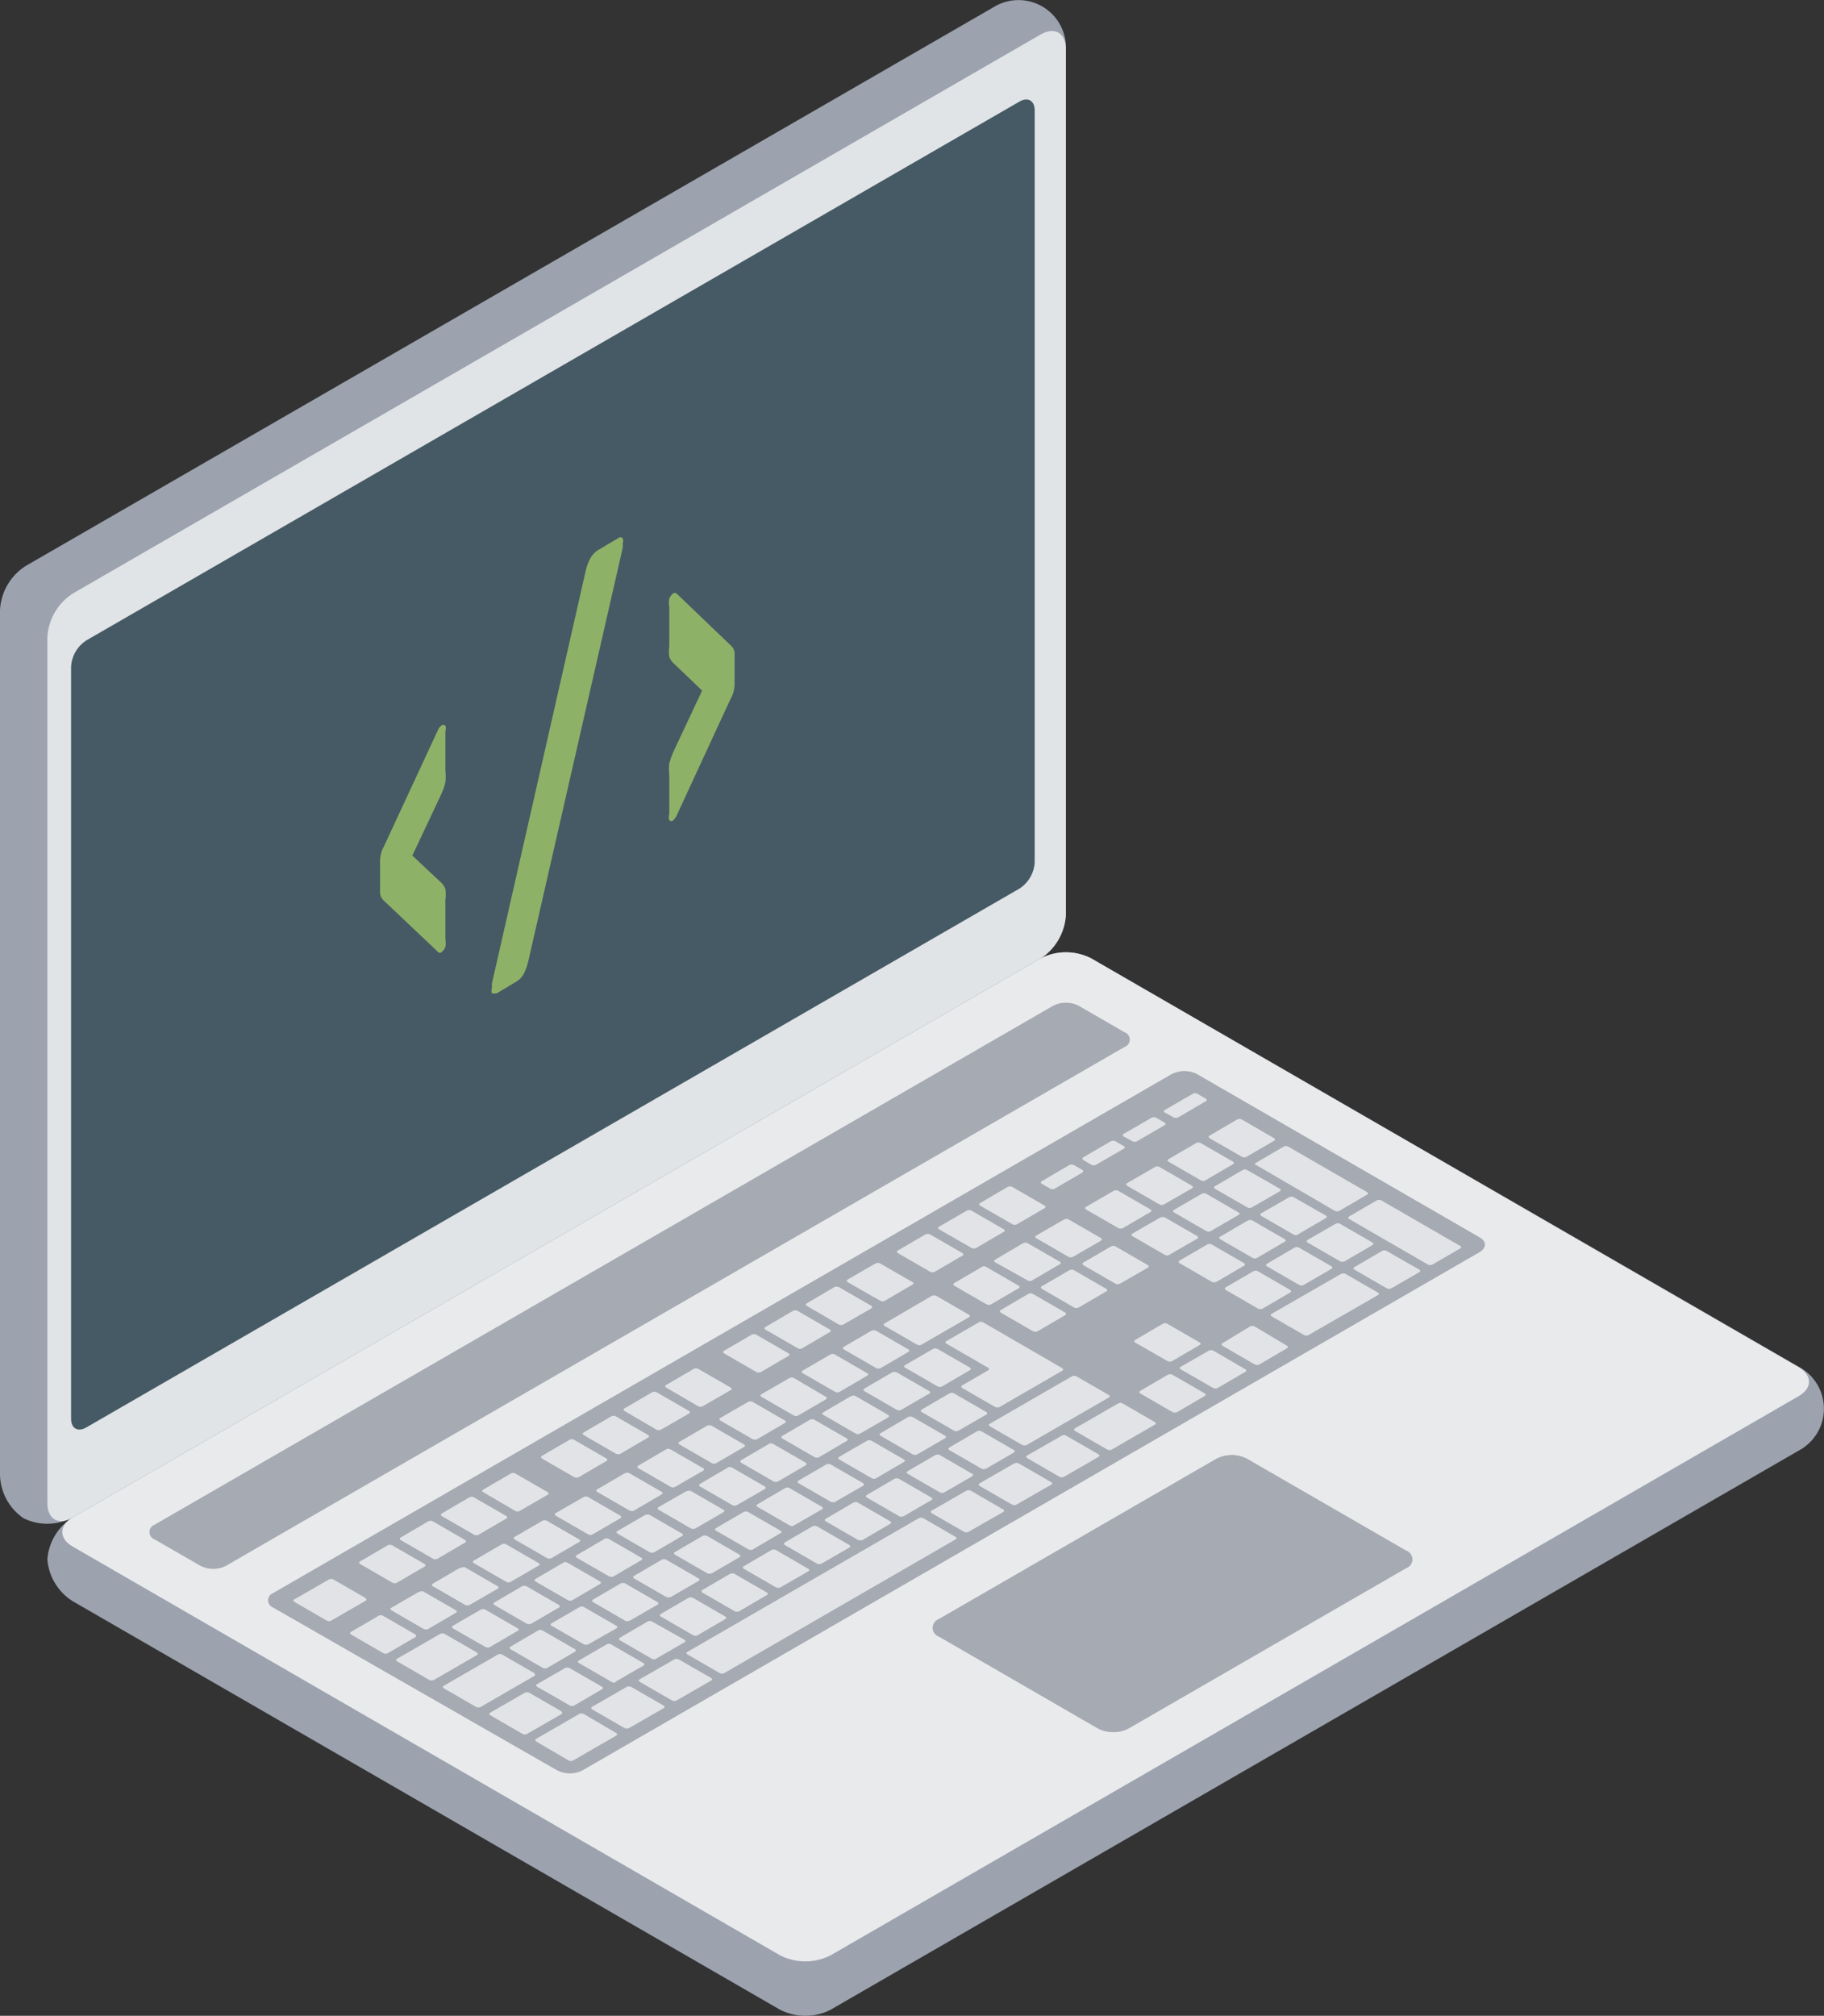 <svg width="277" height="306" viewBox="0 0 277 306" fill="none" xmlns="http://www.w3.org/2000/svg">
<rect x="0" y="0" width="277" height="306" fill="#333333" stroke="none"/>
<g clip-path="url(#clip0_309_557)">
<path d="M7.192 236.716C7.293 237.998 7.692 239.239 8.358 240.339C9.024 241.439 9.937 242.369 11.026 243.053L118.467 305.08C119.655 305.685 120.968 306 122.301 306C123.633 306 124.947 305.685 126.135 305.08L273.149 220.209C274.307 219.597 275.277 218.68 275.953 217.558C276.63 216.436 276.987 215.151 276.987 213.84C276.987 212.53 276.63 211.245 275.953 210.123C275.277 209 274.307 208.084 273.149 207.472L165.708 145.477C164.521 144.872 163.207 144.557 161.874 144.557C160.542 144.557 159.228 144.872 158.041 145.477L11.026 230.348C9.933 231.035 9.017 231.97 8.351 233.076C7.685 234.182 7.288 235.429 7.192 236.716Z" fill="#9CA3AF"/>
<path d="M3.601 230.485C2.527 229.76 1.641 228.79 1.015 227.655C0.388 226.521 0.041 225.253 0 223.958V92.596C0.07 91.264 0.453 89.969 1.12 88.814C1.786 87.659 2.716 86.679 3.834 85.952L150.848 1.113C151.955 0.419 153.23 0.039 154.536 0.013C155.843 -0.012 157.131 0.319 158.264 0.97C159.397 1.621 160.332 2.568 160.968 3.709C161.603 4.851 161.917 6.144 161.874 7.45V138.833C161.8 140.164 161.415 141.458 160.749 142.612C160.083 143.766 159.155 144.747 158.041 145.476L11.026 230.348C9.887 230.954 8.621 231.283 7.33 231.307C6.04 231.331 4.762 231.049 3.601 230.485Z" fill="#9CA3AF"/>
<path opacity="0.7" d="M7.192 96.757V228.183C7.192 230.622 8.914 231.615 11.026 230.39L158.041 145.519C159.155 144.789 160.083 143.808 160.749 142.654C161.415 141.5 161.8 140.206 161.874 138.876V7.45C161.874 5 160.153 4.007 158.041 5.232L11.026 90.114C9.908 90.84 8.978 91.821 8.312 92.975C7.646 94.13 7.262 95.426 7.192 96.757Z" fill="white"/>
<path d="M11.026 234.773L118.467 296.832C119.655 297.436 120.968 297.752 122.301 297.752C123.633 297.752 124.947 297.436 126.135 296.832L273.149 211.95C275.261 210.735 275.261 208.781 273.149 207.525L165.708 145.477C164.521 144.872 163.207 144.557 161.874 144.557C160.542 144.557 159.228 144.872 158.041 145.477L11.026 230.348C8.914 231.573 8.914 233.558 11.026 234.773Z" fill="#6B7280"/>
<path opacity="0.85" d="M11.026 234.773L118.467 296.832C119.655 297.436 120.968 297.752 122.301 297.752C123.633 297.752 124.947 297.436 126.135 296.832L273.149 211.95C275.261 210.735 275.261 208.781 273.149 207.525L165.708 145.477C164.521 144.872 163.207 144.557 161.874 144.557C160.542 144.557 159.228 144.872 158.041 145.477L11.026 230.348C8.914 231.573 8.914 233.558 11.026 234.773Z" fill="white"/>
<path d="M13.096 97.222L154.83 15.413C156.097 14.684 157.132 15.276 157.132 16.744V130.902C157.089 131.7 156.858 132.476 156.458 133.168C156.057 133.86 155.5 134.448 154.83 134.883L13.096 216.692C11.818 217.431 10.794 216.84 10.794 215.372V101.214C10.836 100.414 11.067 99.636 11.467 98.942C11.867 98.249 12.425 97.659 13.096 97.222Z" fill="#455A64"/>
<path d="M23.499 231.457L159.952 152.679C160.547 152.375 161.206 152.217 161.874 152.217C162.543 152.217 163.201 152.375 163.796 152.679L170.767 156.703C170.998 156.783 171.199 156.932 171.341 157.131C171.483 157.33 171.559 157.568 171.559 157.812C171.559 158.057 171.483 158.295 171.341 158.494C171.199 158.692 170.998 158.842 170.767 158.921L34.293 237.688C33.699 237.99 33.042 238.148 32.376 238.148C31.71 238.148 31.053 237.99 30.459 237.688L23.499 233.675C23.268 233.595 23.067 233.446 22.925 233.247C22.783 233.048 22.707 232.81 22.707 232.566C22.707 232.321 22.783 232.083 22.925 231.884C23.067 231.685 23.268 231.536 23.499 231.457Z" fill="#6B7280"/>
<path opacity="0.4" d="M23.499 231.457L159.952 152.679C160.547 152.375 161.206 152.217 161.874 152.217C162.543 152.217 163.201 152.375 163.796 152.679L170.767 156.703C170.998 156.783 171.199 156.932 171.341 157.131C171.483 157.33 171.559 157.568 171.559 157.812C171.559 158.057 171.483 158.295 171.341 158.494C171.199 158.692 170.998 158.842 170.767 158.921L34.293 237.688C33.699 237.99 33.042 238.148 32.376 238.148C31.71 238.148 31.053 237.99 30.459 237.688L23.499 233.675C23.268 233.595 23.067 233.446 22.925 233.247C22.783 233.048 22.707 232.81 22.707 232.566C22.707 232.321 22.783 232.083 22.925 231.884C23.067 231.685 23.268 231.536 23.499 231.457Z" fill="white"/>
<path d="M41.485 241.839L177.938 163.061C178.533 162.757 179.192 162.599 179.86 162.599C180.529 162.599 181.187 162.757 181.783 163.061L224.704 187.849C225.76 188.451 225.76 189.444 224.704 190.056L88.462 268.728C87.867 269.032 87.208 269.19 86.54 269.19C85.872 269.19 85.213 269.032 84.618 268.728L41.496 244.025C41.27 243.945 41.075 243.797 40.937 243.602C40.798 243.407 40.723 243.174 40.722 242.935C40.721 242.696 40.794 242.463 40.93 242.266C41.067 242.07 41.261 241.921 41.485 241.839Z" fill="#6B7280"/>
<path opacity="0.4" d="M41.485 241.839L177.938 163.061C178.533 162.757 179.192 162.599 179.86 162.599C180.529 162.599 181.187 162.757 181.783 163.061L224.704 187.849C225.76 188.451 225.76 189.444 224.704 190.056L88.462 268.728C87.867 269.032 87.208 269.19 86.54 269.19C85.872 269.19 85.213 269.032 84.618 268.728L41.496 244.025C41.27 243.945 41.075 243.797 40.937 243.602C40.798 243.407 40.723 243.174 40.722 242.935C40.721 242.696 40.794 242.463 40.93 242.266C41.067 242.07 41.261 241.921 41.485 241.839Z" fill="white"/>
<path d="M163.807 198.505L168.032 196.034C168.211 195.928 168.201 195.759 168.032 195.643L163.089 192.791C162.985 192.737 162.869 192.708 162.751 192.708C162.633 192.708 162.517 192.737 162.413 192.791L158.188 195.252C158.009 195.358 158.019 195.537 158.188 195.643L163.121 198.505C163.227 198.557 163.345 198.585 163.464 198.585C163.583 198.585 163.7 198.557 163.807 198.505ZM155.358 188.704L151.102 191.218C150.922 191.323 150.933 191.503 151.102 191.619L156.055 194.386C156.162 194.438 156.279 194.466 156.398 194.466C156.517 194.466 156.635 194.438 156.741 194.386L160.966 191.915C161.156 191.82 161.135 191.64 160.966 191.524L156.023 188.673C155.921 188.628 155.809 188.608 155.697 188.613C155.586 188.619 155.477 188.65 155.379 188.704H155.358ZM141.554 196.668L134.32 200.892C134.14 200.998 134.151 201.167 134.32 201.283L139.262 204.134C139.369 204.189 139.486 204.218 139.606 204.218C139.725 204.218 139.843 204.189 139.949 204.134L147.173 199.963C147.363 199.857 147.352 199.677 147.173 199.572L142.23 196.72C142.133 196.661 142.023 196.625 141.909 196.616C141.795 196.607 141.681 196.624 141.575 196.668H141.554ZM149.106 192.306L144.881 194.777C144.701 194.883 144.712 195.052 144.881 195.168L149.824 198.019C149.93 198.074 150.048 198.103 150.167 198.103C150.286 198.103 150.404 198.074 150.51 198.019L154.735 195.559C154.914 195.453 154.904 195.273 154.735 195.168L149.792 192.316C149.692 192.258 149.58 192.224 149.464 192.217C149.349 192.21 149.233 192.229 149.127 192.274L149.106 192.306ZM132.345 201.98L128.12 204.451C127.941 204.557 127.951 204.736 128.12 204.842L133.063 207.694C133.169 207.748 133.287 207.777 133.406 207.777C133.526 207.777 133.643 207.748 133.749 207.694L137.974 205.222C138.153 205.117 138.143 204.937 137.974 204.831L133.031 201.98C132.927 201.931 132.813 201.906 132.698 201.906C132.583 201.906 132.47 201.931 132.366 201.98H132.345ZM126.103 205.592L121.878 208.053C121.688 208.158 121.709 208.338 121.878 208.454L126.821 211.306C126.926 211.358 127.042 211.385 127.159 211.385C127.276 211.385 127.392 211.358 127.497 211.306L131.722 208.834C131.901 208.729 131.891 208.56 131.722 208.443L126.779 205.592C126.677 205.542 126.565 205.517 126.451 205.517C126.338 205.517 126.226 205.542 126.124 205.592H126.103ZM145.536 217.209L149.813 214.738C149.993 214.643 149.982 214.463 149.813 214.347L144.881 211.496C144.775 211.441 144.657 211.413 144.538 211.413C144.418 211.413 144.301 211.441 144.195 211.496L139.97 213.956C139.78 214.062 139.79 214.242 139.97 214.358L144.913 217.209C145.015 217.253 145.126 217.274 145.237 217.27C145.349 217.267 145.458 217.239 145.557 217.188L145.536 217.209ZM139.315 220.79L143.54 218.329C143.73 218.223 143.719 218.044 143.54 217.938L138.597 215.087C138.493 215.032 138.377 215.003 138.259 215.003C138.141 215.003 138.025 215.032 137.921 215.087L133.697 217.558C133.517 217.664 133.528 217.833 133.697 217.949L138.629 220.8C138.736 220.853 138.854 220.88 138.973 220.878C139.093 220.876 139.21 220.846 139.315 220.79ZM133.073 224.402L137.298 221.93C137.478 221.825 137.467 221.656 137.298 221.54L132.355 218.688C132.251 218.633 132.135 218.605 132.017 218.605C131.9 218.605 131.784 218.633 131.679 218.688L127.402 221.149C127.222 221.254 127.233 221.434 127.402 221.54L132.345 224.391C132.455 224.455 132.58 224.489 132.708 224.491C132.835 224.493 132.961 224.462 133.073 224.402ZM126.821 228.003L131.098 225.542C131.278 225.437 131.267 225.257 131.098 225.141L126.156 222.289C126.049 222.237 125.931 222.21 125.812 222.21C125.694 222.21 125.576 222.237 125.469 222.289L121.245 224.75C121.065 224.856 121.076 225.035 121.245 225.152L126.187 228.003C126.287 228.049 126.395 228.072 126.504 228.072C126.614 228.072 126.722 228.049 126.821 228.003ZM157.565 202.107L161.79 199.646C161.969 199.54 161.959 199.361 161.79 199.244L156.847 196.393C156.742 196.341 156.626 196.314 156.509 196.314C156.392 196.314 156.276 196.341 156.171 196.393L151.947 198.864C151.767 198.959 151.778 199.139 151.947 199.255L156.889 202.107C156.994 202.16 157.11 202.187 157.227 202.187C157.345 202.187 157.46 202.16 157.565 202.107ZM151.83 213.587L161.336 208.084C161.515 207.979 161.505 207.799 161.336 207.683L149.317 200.723C149.211 200.668 149.093 200.64 148.974 200.64C148.854 200.64 148.736 200.668 148.63 200.723L143.698 203.575C143.519 203.68 143.529 203.849 143.698 203.965L150.035 207.63C150.225 207.746 150.236 207.926 150.035 208.021L146.096 210.302C145.916 210.408 145.927 210.587 146.096 210.693L151.038 213.545C151.152 213.627 151.288 213.675 151.428 213.683C151.569 213.69 151.708 213.657 151.83 213.587ZM119.882 209.172L115.605 211.644C115.425 211.749 115.436 211.918 115.605 212.034L120.537 214.886C120.643 214.941 120.761 214.969 120.88 214.969C121 214.969 121.117 214.941 121.224 214.886L125.448 212.425C125.628 212.319 125.617 212.14 125.448 212.034L120.569 209.172C120.462 209.12 120.344 209.093 120.225 209.093C120.107 209.093 119.989 209.12 119.882 209.172ZM113.64 212.774L109.363 215.245C109.184 215.351 109.194 215.53 109.363 215.636L114.306 218.487C114.412 218.542 114.53 218.57 114.649 218.57C114.768 218.57 114.886 218.542 114.992 218.487L119.217 216.016C119.407 215.91 119.386 215.741 119.217 215.625L114.274 212.774C114.173 212.731 114.064 212.711 113.955 212.715C113.846 212.719 113.738 212.746 113.64 212.795V212.774ZM82.432 253.203C82.538 253.255 82.656 253.282 82.775 253.282C82.894 253.282 83.011 253.255 83.118 253.203L87.343 250.731C87.522 250.626 87.512 250.446 87.343 250.34L82.4 247.489C82.296 247.434 82.18 247.406 82.062 247.406C81.944 247.406 81.828 247.434 81.724 247.489L77.499 249.96C77.32 250.066 77.33 250.245 77.499 250.351L82.432 253.203ZM63.685 241.585L59.408 244.056C59.228 244.162 59.239 244.331 59.408 244.447L64.34 247.299C64.447 247.351 64.564 247.378 64.683 247.378C64.802 247.378 64.92 247.351 65.026 247.299L69.251 244.827C69.441 244.722 69.43 244.542 69.251 244.437L64.308 241.585C64.207 241.547 64.099 241.532 63.991 241.541C63.883 241.55 63.779 241.583 63.685 241.638V241.585ZM73.729 250.034C73.835 250.089 73.953 250.117 74.072 250.117C74.192 250.117 74.309 250.089 74.415 250.034L78.64 247.563C78.83 247.457 78.82 247.278 78.64 247.172L73.697 244.32C73.593 244.266 73.477 244.237 73.359 244.237C73.242 244.237 73.126 244.266 73.021 244.32L68.744 246.792C68.564 246.897 68.575 247.077 68.744 247.183L73.729 250.034ZM93.458 255.315L97.735 252.843C97.915 252.738 97.904 252.569 97.735 252.453L92.803 249.601C92.697 249.546 92.579 249.518 92.46 249.518C92.34 249.518 92.222 249.546 92.116 249.601L87.892 252.062C87.702 252.168 87.712 252.347 87.892 252.453L92.835 255.304C92.923 255.369 93.025 255.414 93.133 255.434C93.241 255.454 93.352 255.449 93.458 255.42V255.315ZM86.529 258.906C86.636 258.958 86.754 258.985 86.873 258.985C86.992 258.985 87.109 258.958 87.216 258.906L91.441 256.434C91.631 256.339 91.62 256.16 91.441 256.044L86.498 253.192C86.393 253.14 86.277 253.113 86.16 253.113C86.043 253.113 85.927 253.14 85.822 253.192L81.544 255.653C81.365 255.758 81.376 255.938 81.544 256.054L86.529 258.906ZM69.927 237.931L65.702 240.402C65.523 240.497 65.533 240.677 65.702 240.793L70.645 243.645C70.749 243.699 70.865 243.728 70.983 243.728C71.101 243.728 71.217 243.699 71.321 243.645L75.598 241.184C75.778 241.078 75.767 240.899 75.598 240.782L70.666 237.931C70.544 237.885 70.412 237.871 70.283 237.89C70.154 237.908 70.031 237.959 69.927 238.036V237.931ZM101.136 220.008L96.911 222.48C96.732 222.585 96.742 222.754 96.911 222.87L101.854 225.722C101.958 225.776 102.074 225.805 102.192 225.805C102.31 225.805 102.426 225.776 102.53 225.722L106.807 223.261C106.987 223.155 106.976 222.976 106.807 222.87L101.865 220.019C101.754 219.955 101.629 219.921 101.502 219.919C101.374 219.917 101.248 219.948 101.136 220.008ZM76.158 234.435L71.934 236.896C71.754 237.001 71.765 237.181 71.934 237.287L76.876 240.138C76.981 240.193 77.097 240.221 77.214 240.221C77.332 240.221 77.448 240.193 77.552 240.138L81.83 237.667C82.009 237.561 81.999 237.392 81.83 237.276L76.887 234.424C76.776 234.366 76.652 234.336 76.526 234.338C76.401 234.34 76.278 234.373 76.169 234.435H76.158ZM107.378 216.407L103.153 218.868C102.973 218.973 102.984 219.153 103.153 219.269L108.096 222.12C108.203 222.173 108.32 222.2 108.439 222.2C108.558 222.2 108.675 222.173 108.782 222.12L113.007 219.66C113.186 219.554 113.176 219.374 113.007 219.258L108.064 216.407C107.959 216.354 107.844 216.326 107.726 216.326C107.609 216.326 107.493 216.354 107.388 216.407H107.378ZM94.894 223.62L90.669 226.081C90.49 226.187 90.501 226.366 90.669 226.472L95.612 229.323C95.716 229.378 95.832 229.406 95.95 229.406C96.068 229.406 96.184 229.378 96.288 229.323L100.513 226.852C100.692 226.746 100.682 226.577 100.513 226.461L95.57 223.61C95.466 223.558 95.352 223.533 95.236 223.534C95.12 223.536 95.007 223.566 94.905 223.62H94.894ZM88.652 227.222L84.375 229.682C84.195 229.788 84.206 229.968 84.375 230.084L89.318 232.935C89.424 232.988 89.542 233.015 89.661 233.015C89.78 233.015 89.897 232.988 90.004 232.935L94.229 230.475C94.419 230.369 94.398 230.189 94.229 230.073L89.286 227.222C89.188 227.178 89.082 227.155 88.974 227.155C88.867 227.155 88.761 227.178 88.663 227.222H88.652ZM82.41 230.823L78.133 233.294C77.954 233.4 77.964 233.569 78.133 233.685L83.076 236.537C83.182 236.591 83.3 236.62 83.419 236.62C83.538 236.62 83.656 236.591 83.762 236.537L87.987 234.076C88.166 233.97 88.156 233.791 87.987 233.685L83.044 230.834C82.948 230.786 82.841 230.76 82.734 230.758C82.626 230.757 82.519 230.779 82.421 230.823H82.41ZM114.327 235.217L118.552 232.745C118.742 232.64 118.731 232.471 118.552 232.354L113.609 229.503C113.505 229.448 113.389 229.42 113.271 229.42C113.153 229.42 113.037 229.448 112.933 229.503L108.708 231.964C108.529 232.069 108.539 232.249 108.708 232.354L113.64 235.206C113.747 235.264 113.866 235.295 113.988 235.297C114.109 235.299 114.229 235.271 114.338 235.217H114.327ZM169.172 180.73L164.895 183.202C164.715 183.307 164.726 183.476 164.895 183.593L169.838 186.444C169.944 186.499 170.061 186.527 170.181 186.527C170.3 186.527 170.418 186.499 170.524 186.444L174.749 183.983C174.928 183.878 174.918 183.698 174.749 183.593L169.806 180.741C169.709 180.693 169.603 180.668 169.496 180.666C169.388 180.664 169.281 180.686 169.183 180.73H169.172ZM161.61 185.092L157.333 187.564C157.153 187.669 157.164 187.849 157.333 187.954L162.265 190.806C162.371 190.861 162.489 190.889 162.608 190.889C162.728 190.889 162.845 190.861 162.952 190.806L167.229 188.335C167.408 188.229 167.398 188.049 167.229 187.944L162.286 185.092C162.183 185.042 162.069 185.016 161.954 185.016C161.838 185.016 161.724 185.042 161.621 185.092H161.61ZM175.414 177.129L171.147 179.6C170.968 179.706 170.978 179.885 171.147 180.002L176.079 182.853C176.186 182.905 176.304 182.933 176.423 182.933C176.542 182.933 176.659 182.905 176.766 182.853L181.043 180.392C181.223 180.287 181.212 180.107 181.043 179.991L176.1 177.14C175.996 177.086 175.881 177.057 175.764 177.055C175.647 177.053 175.53 177.078 175.425 177.129H175.414ZM143.096 210.461L147.321 207.989C147.5 207.884 147.49 207.715 147.321 207.599L142.378 204.747C142.273 204.695 142.157 204.668 142.04 204.668C141.923 204.668 141.807 204.695 141.702 204.747L137.425 207.218C137.245 207.324 137.256 207.503 137.425 207.609L142.367 210.461C142.48 210.525 142.608 210.558 142.737 210.558C142.867 210.558 142.994 210.525 143.107 210.461H143.096ZM182.342 173.496C182.236 173.441 182.118 173.413 181.999 173.413C181.88 173.413 181.762 173.441 181.656 173.496L177.431 175.957C177.241 176.062 177.252 176.242 177.431 176.347L182.374 179.199C182.478 179.254 182.594 179.282 182.712 179.282C182.83 179.282 182.946 179.254 183.05 179.199L187.274 176.728C187.454 176.622 187.443 176.453 187.274 176.337L182.342 173.496ZM120.569 231.583L124.846 229.123C125.026 229.017 125.015 228.837 124.846 228.732L119.914 225.88C119.808 225.826 119.69 225.797 119.571 225.797C119.451 225.797 119.334 225.826 119.227 225.88L115.003 228.352C114.813 228.457 114.823 228.626 115.003 228.742L119.946 231.594C120.044 231.643 120.152 231.67 120.261 231.672C120.371 231.674 120.48 231.651 120.579 231.605L120.569 231.583ZM197.149 187.373L201.374 184.913C201.553 184.807 201.543 184.628 201.374 184.522L196.463 181.713C196.358 181.66 196.242 181.633 196.125 181.633C196.008 181.633 195.892 181.66 195.787 181.713L191.51 184.184C191.33 184.29 191.341 184.459 191.51 184.575L196.452 187.426C196.564 187.48 196.687 187.505 196.81 187.499C196.933 187.494 197.054 187.458 197.16 187.395L197.149 187.373ZM183.842 186.909L188.119 184.437C188.299 184.332 188.288 184.163 188.119 184.047L183.187 181.195C183.081 181.14 182.963 181.112 182.844 181.112C182.725 181.112 182.607 181.14 182.501 181.195L178.276 183.656C178.086 183.761 178.097 183.941 178.276 184.057L183.219 186.909C183.317 186.958 183.424 186.985 183.533 186.989C183.643 186.992 183.752 186.972 183.853 186.93L183.842 186.909ZM189.397 177.594C189.291 177.539 189.173 177.51 189.054 177.51C188.935 177.51 188.817 177.539 188.711 177.594L184.486 180.065C184.307 180.171 184.317 180.35 184.486 180.456L189.429 183.307C189.534 183.359 189.65 183.387 189.767 183.387C189.884 183.387 190 183.359 190.105 183.307L194.382 180.836C194.562 180.73 194.551 180.551 194.382 180.445L189.397 177.594ZM190.707 176.833L202.715 183.825C202.822 183.877 202.939 183.904 203.058 183.904C203.177 183.904 203.295 183.877 203.402 183.825L207.626 181.353C207.816 181.258 207.806 181.079 207.626 180.963L195.628 174.034C195.523 173.982 195.408 173.955 195.291 173.955C195.173 173.955 195.058 173.982 194.953 174.034L190.728 176.506C190.517 176.559 190.527 176.738 190.717 176.854L190.707 176.833ZM176.227 184.786L171.95 187.257C171.77 187.352 171.781 187.532 171.95 187.648L176.882 190.5C176.988 190.554 177.106 190.583 177.225 190.583C177.345 190.583 177.462 190.554 177.569 190.5L181.846 188.039C182.025 187.933 182.015 187.754 181.846 187.638L176.903 184.786C176.798 184.739 176.683 184.716 176.568 184.72C176.453 184.723 176.34 184.753 176.238 184.807L176.227 184.786ZM129.229 211.918L125.005 214.39C124.814 214.495 124.825 214.664 125.005 214.78L129.947 217.632C130.052 217.686 130.168 217.715 130.285 217.715C130.403 217.715 130.519 217.686 130.623 217.632L134.901 215.171C135.08 215.065 135.07 214.886 134.901 214.78L129.968 211.929C129.856 211.868 129.73 211.838 129.603 211.84C129.475 211.841 129.35 211.876 129.24 211.939L129.229 211.918ZM190.221 190.964C190.327 191.019 190.445 191.048 190.564 191.048C190.684 191.048 190.801 191.019 190.908 190.964L195.132 188.493C195.312 188.387 195.301 188.218 195.132 188.102L190.189 185.251C190.082 185.198 189.965 185.171 189.846 185.171C189.727 185.171 189.61 185.198 189.503 185.251L185.278 187.722C185.099 187.828 185.109 188.007 185.278 188.113L190.221 190.964ZM135.471 208.317L131.246 210.777C131.067 210.883 131.077 211.063 131.246 211.179L136.189 214.03C136.294 214.083 136.41 214.11 136.527 214.11C136.644 214.11 136.76 214.083 136.865 214.03L141.142 211.559C141.322 211.464 141.311 211.284 141.142 211.168L136.2 208.317C136.088 208.26 135.963 208.232 135.838 208.236C135.712 208.239 135.59 208.274 135.481 208.338L135.471 208.317ZM88.673 249.622C88.779 249.677 88.897 249.705 89.017 249.705C89.136 249.705 89.254 249.677 89.36 249.622L93.637 247.193C93.817 247.088 93.806 246.908 93.637 246.792L88.695 243.94C88.59 243.888 88.474 243.861 88.356 243.861C88.239 243.861 88.124 243.888 88.019 243.94L83.741 246.412C83.562 246.507 83.572 246.686 83.741 246.802L88.673 249.622ZM79.284 240.782L75.06 243.254C74.87 243.349 74.88 243.528 75.06 243.645L80.002 246.496C80.107 246.551 80.223 246.579 80.34 246.579C80.458 246.579 80.574 246.551 80.678 246.496L84.903 244.035C85.082 243.93 85.072 243.75 84.903 243.634L79.971 240.782C79.864 240.73 79.746 240.703 79.627 240.703C79.509 240.703 79.391 240.73 79.284 240.782ZM95.602 246.063L99.879 243.592C100.059 243.486 100.048 243.317 99.879 243.201L94.947 240.349C94.841 240.295 94.723 240.266 94.604 240.266C94.484 240.266 94.367 240.295 94.26 240.349L90.036 242.81C89.846 242.916 89.856 243.095 90.036 243.201L94.978 246.063C95.079 246.102 95.186 246.12 95.293 246.114C95.401 246.109 95.506 246.08 95.602 246.031V246.063ZM101.843 242.462L106.121 239.99C106.3 239.885 106.29 239.705 106.121 239.6L101.178 236.748C101.072 236.693 100.954 236.665 100.835 236.665C100.715 236.665 100.598 236.693 100.492 236.748L96.267 239.219C96.088 239.325 96.098 239.494 96.267 239.61L101.21 242.462C101.311 242.502 101.421 242.521 101.53 242.515C101.639 242.51 101.746 242.481 101.843 242.43V242.462ZM108.096 238.85L112.32 236.389C112.5 236.283 112.489 236.104 112.32 235.988L107.378 233.136C107.273 233.084 107.157 233.057 107.04 233.057C106.922 233.057 106.807 233.084 106.702 233.136L102.477 235.597C102.298 235.702 102.308 235.882 102.477 235.998L107.42 238.85C107.528 238.895 107.644 238.916 107.761 238.911C107.878 238.905 107.993 238.874 108.096 238.818V238.85ZM85.526 237.213L81.302 239.673C81.122 239.779 81.132 239.959 81.302 240.075L86.244 242.926C86.349 242.978 86.465 243.006 86.582 243.006C86.7 243.006 86.815 242.978 86.92 242.926L91.145 240.455C91.324 240.349 91.314 240.18 91.145 240.064L86.202 237.213C86.1 237.155 85.985 237.122 85.868 237.116C85.75 237.111 85.633 237.133 85.526 237.181V237.213ZM91.778 233.601L87.554 236.072C87.374 236.178 87.385 236.347 87.554 236.463L92.497 239.314C92.603 239.367 92.721 239.394 92.84 239.394C92.959 239.394 93.076 239.367 93.183 239.314L97.408 236.843C97.587 236.737 97.577 236.558 97.408 236.452L92.465 233.601C92.362 233.539 92.245 233.504 92.126 233.499C92.006 233.493 91.887 233.517 91.778 233.569V233.601ZM116.756 219.184L112.532 221.645C112.352 221.751 112.363 221.93 112.532 222.047L117.474 224.898C117.581 224.95 117.699 224.977 117.818 224.977C117.936 224.977 118.054 224.95 118.161 224.898L122.385 222.437C122.565 222.332 122.554 222.152 122.385 222.036L117.443 219.184C117.339 219.126 117.222 219.092 117.103 219.087C116.984 219.081 116.865 219.104 116.756 219.153V219.184ZM110.504 222.786L106.279 225.257C106.1 225.363 106.11 225.532 106.279 225.648L111.222 228.499C111.326 228.554 111.442 228.583 111.56 228.583C111.678 228.583 111.794 228.554 111.898 228.499L116.175 226.039C116.355 225.933 116.344 225.754 116.175 225.648L111.232 222.796C111.125 222.728 111.001 222.688 110.874 222.681C110.746 222.673 110.619 222.698 110.504 222.754V222.786ZM122.998 215.509L118.773 217.97C118.594 218.075 118.604 218.255 118.773 218.361L123.705 221.212C123.812 221.267 123.929 221.295 124.049 221.295C124.168 221.295 124.286 221.267 124.392 221.212L128.617 218.741C128.807 218.635 128.796 218.466 128.617 218.35L123.674 215.498C123.569 215.445 123.452 215.419 123.335 215.421C123.217 215.422 123.101 215.453 122.998 215.509ZM98.02 229.925L93.743 232.407C93.563 232.502 93.574 232.682 93.743 232.798L98.675 235.65C98.782 235.702 98.899 235.729 99.018 235.729C99.137 235.729 99.255 235.702 99.362 235.65L103.586 233.189C103.776 233.083 103.766 232.904 103.586 232.787L98.643 229.936C98.543 229.897 98.436 229.879 98.328 229.885C98.221 229.89 98.116 229.918 98.02 229.968V229.925ZM104.262 226.324L99.985 228.785C99.805 228.89 99.816 229.07 99.985 229.175L104.927 232.038C105.032 232.09 105.148 232.117 105.265 232.117C105.383 232.117 105.498 232.09 105.603 232.038L109.881 229.566C110.06 229.461 110.05 229.292 109.881 229.175L104.948 226.324C104.845 226.282 104.733 226.265 104.622 226.272C104.51 226.279 104.402 226.312 104.304 226.366L104.262 226.324ZM99.7 251.766L103.977 249.305C104.156 249.2 104.146 249.02 103.977 248.915L99.023 246.137C98.917 246.085 98.799 246.058 98.68 246.058C98.561 246.058 98.444 246.085 98.337 246.137L94.112 248.608C93.933 248.714 93.944 248.883 94.112 248.999L99.055 251.851C99.159 251.894 99.27 251.912 99.382 251.905C99.494 251.898 99.603 251.865 99.7 251.808V251.766ZM63.115 248.112L58.172 245.26C58.068 245.206 57.952 245.177 57.834 245.177C57.716 245.177 57.6 245.206 57.496 245.26L53.272 247.721C53.092 247.827 53.103 248.006 53.272 248.112L58.214 250.974C58.321 251.026 58.439 251.054 58.558 251.054C58.677 251.054 58.794 251.026 58.901 250.974L63.125 248.503C63.263 248.397 63.252 248.249 63.115 248.112ZM72.472 250.858L67.529 248.006C67.425 247.952 67.309 247.923 67.192 247.923C67.074 247.923 66.958 247.952 66.854 248.006L60.274 251.798C60.094 251.904 60.105 252.083 60.274 252.189L65.206 255.04C65.312 255.095 65.43 255.123 65.549 255.123C65.669 255.123 65.786 255.095 65.892 255.04L72.462 251.238C72.62 251.143 72.62 250.974 72.419 250.858H72.472ZM55.574 242.599L50.631 239.747C50.527 239.693 50.411 239.664 50.293 239.664C50.176 239.664 50.06 239.693 49.955 239.747L44.675 242.779C44.495 242.884 44.506 243.064 44.675 243.169L49.617 246.021C49.724 246.076 49.841 246.104 49.961 246.104C50.08 246.104 50.198 246.076 50.304 246.021L55.585 242.979C55.722 242.884 55.722 242.715 55.479 242.599H55.574ZM59.608 240.275C59.714 240.328 59.829 240.355 59.946 240.355C60.064 240.355 60.179 240.328 60.284 240.275L64.509 237.804C64.689 237.698 64.678 237.529 64.509 237.413L59.566 234.562C59.46 234.507 59.342 234.479 59.223 234.479C59.104 234.479 58.986 234.507 58.88 234.562L54.655 237.023C54.476 237.128 54.486 237.308 54.655 237.413L59.608 240.275ZM81.217 254.005L76.274 251.154C76.168 251.099 76.05 251.07 75.931 251.07C75.812 251.07 75.694 251.099 75.588 251.154L67.371 255.896C67.192 256.001 67.202 256.17 67.371 256.286L72.314 259.138C72.419 259.19 72.534 259.217 72.652 259.217C72.769 259.217 72.885 259.19 72.99 259.138L81.207 254.385C81.323 254.269 81.312 254.1 81.122 253.984L81.217 254.005ZM85.315 259.793L80.372 256.941C80.268 256.887 80.152 256.858 80.034 256.858C79.916 256.858 79.8 256.887 79.696 256.941L74.415 259.983C74.236 260.089 74.246 260.258 74.415 260.374L79.358 263.225C79.463 263.28 79.579 263.308 79.696 263.308C79.814 263.308 79.93 263.28 80.034 263.225L85.315 260.194C85.421 260.057 85.41 259.867 85.22 259.772L85.315 259.793ZM106.036 213.492C106.141 213.544 106.257 213.571 106.374 213.571C106.492 213.571 106.607 213.544 106.712 213.492L110.99 211.02C111.169 210.915 111.159 210.746 110.99 210.63L106.047 207.778C105.941 207.723 105.823 207.695 105.704 207.695C105.584 207.695 105.467 207.723 105.36 207.778L101.136 210.239C100.956 210.345 100.967 210.524 101.136 210.63L106.036 213.492ZM93.542 220.695C93.648 220.749 93.766 220.778 93.885 220.778C94.005 220.778 94.123 220.749 94.229 220.695L98.453 218.223C98.643 218.118 98.633 217.938 98.453 217.833L93.51 214.981C93.406 214.926 93.29 214.898 93.172 214.898C93.055 214.898 92.939 214.926 92.835 214.981L88.61 217.452C88.43 217.558 88.441 217.737 88.61 217.843L93.542 220.695ZM65.755 236.632C65.862 236.684 65.979 236.711 66.098 236.711C66.217 236.711 66.335 236.684 66.442 236.632L70.666 234.16C70.846 234.055 70.835 233.875 70.666 233.77L65.724 230.918C65.619 230.863 65.503 230.835 65.385 230.835C65.268 230.835 65.152 230.863 65.048 230.918L60.823 233.389C60.644 233.495 60.654 233.664 60.823 233.78L65.755 236.632ZM99.7 217.04C99.804 217.095 99.92 217.124 100.037 217.124C100.155 217.124 100.271 217.095 100.375 217.04L104.653 214.58C104.832 214.474 104.822 214.294 104.653 214.178L99.721 211.327C99.614 211.274 99.496 211.247 99.377 211.247C99.258 211.247 99.141 211.274 99.034 211.327L94.809 213.798C94.619 213.893 94.63 214.073 94.809 214.189L99.7 217.04ZM87.205 224.254C87.312 224.306 87.43 224.333 87.549 224.333C87.668 224.333 87.785 224.306 87.892 224.254L92.116 221.782C92.296 221.677 92.285 221.508 92.116 221.392L87.174 218.54C87.069 218.486 86.953 218.457 86.836 218.457C86.718 218.457 86.602 218.486 86.498 218.54L82.273 221.001C82.094 221.107 82.104 221.286 82.273 221.402L87.205 224.254ZM88.652 260.163C88.546 260.108 88.428 260.079 88.309 260.079C88.19 260.079 88.072 260.108 87.966 260.163L81.397 263.954C81.217 264.06 81.228 264.239 81.397 264.355L86.35 267.26C86.457 267.312 86.574 267.339 86.693 267.339C86.812 267.339 86.93 267.312 87.036 267.26L93.606 263.468C93.785 263.363 93.775 263.183 93.606 263.077L88.652 260.163ZM78.249 229.376C78.354 229.431 78.469 229.459 78.587 229.459C78.705 229.459 78.821 229.431 78.925 229.376L83.203 226.905C83.382 226.799 83.372 226.63 83.203 226.514L78.27 223.662C78.164 223.608 78.047 223.579 77.927 223.579C77.808 223.579 77.69 223.608 77.584 223.662L73.359 226.123C73.169 226.229 73.18 226.408 73.359 226.514L78.249 229.376ZM71.997 232.988C72.103 233.043 72.221 233.071 72.34 233.071C72.46 233.071 72.577 233.043 72.683 232.988L76.908 230.527C77.098 230.422 77.088 230.242 76.908 230.126L71.965 227.274C71.86 227.222 71.745 227.195 71.627 227.195C71.51 227.195 71.394 227.222 71.289 227.274L67.065 229.746C66.885 229.841 66.896 230.02 67.065 230.137L71.997 232.988ZM204.331 193.362C204.226 193.31 204.11 193.283 203.993 193.283C203.876 193.283 203.76 193.31 203.655 193.362L193.094 199.435C192.914 199.54 192.925 199.72 193.094 199.825L198.036 202.677C198.143 202.732 198.26 202.76 198.38 202.76C198.499 202.76 198.617 202.732 198.723 202.677L209.284 196.604C209.464 196.499 209.453 196.319 209.284 196.213L204.331 193.362ZM190.527 201.336C190.423 201.281 190.307 201.253 190.189 201.253C190.072 201.253 189.956 201.281 189.851 201.336L185.627 203.891C185.447 203.997 185.458 204.177 185.627 204.293L190.559 207.144C190.666 207.197 190.783 207.224 190.902 207.224C191.021 207.224 191.139 207.197 191.246 207.144L195.47 204.673C195.65 204.567 195.639 204.398 195.47 204.282L190.527 201.336ZM105.952 248.249L110.176 245.778C110.356 245.683 110.345 245.503 110.176 245.387L105.234 242.536C105.129 242.481 105.013 242.452 104.896 242.452C104.778 242.452 104.662 242.481 104.558 242.536L100.333 244.996C100.154 245.102 100.164 245.282 100.333 245.398L105.276 248.249C105.381 248.3 105.497 248.326 105.614 248.326C105.731 248.326 105.846 248.3 105.952 248.249ZM178.044 208.665C177.938 208.611 177.82 208.582 177.701 208.582C177.581 208.582 177.463 208.611 177.357 208.665L173.133 211.137C172.953 211.242 172.964 211.422 173.133 211.527L178.075 214.379C178.182 214.434 178.299 214.462 178.419 214.462C178.538 214.462 178.656 214.434 178.762 214.379L182.986 211.908C183.166 211.802 183.155 211.622 182.986 211.517L178.044 208.665ZM210.583 189.877C210.477 189.822 210.36 189.793 210.24 189.793C210.121 189.793 210.003 189.822 209.897 189.877L205.672 192.337C205.482 192.443 205.493 192.622 205.672 192.739L210.615 195.59C210.72 195.642 210.836 195.669 210.953 195.669C211.07 195.669 211.186 195.642 211.291 195.59L215.568 193.119C215.748 193.013 215.737 192.844 215.568 192.728L210.583 189.877ZM221.768 189.127L209.77 182.198C209.664 182.144 209.546 182.115 209.427 182.115C209.308 182.115 209.19 182.144 209.084 182.198L204.859 184.659C204.669 184.765 204.68 184.944 204.859 185.05L216.857 191.978C216.961 192.033 217.077 192.061 217.195 192.061C217.313 192.061 217.428 192.033 217.533 191.978L221.81 189.507C221.969 189.37 221.958 189.19 221.768 189.106V189.127ZM154.714 222.131C154.607 222.079 154.489 222.052 154.37 222.052C154.251 222.052 154.134 222.079 154.027 222.131L148.747 225.162C148.567 225.268 148.578 225.447 148.747 225.563L153.689 228.415C153.796 228.467 153.914 228.494 154.032 228.494C154.151 228.494 154.269 228.467 154.376 228.415L159.656 225.384C159.836 225.278 159.825 225.099 159.656 224.983L154.714 222.131ZM170.482 213.027C170.378 212.972 170.262 212.944 170.144 212.944C170.026 212.944 169.91 212.972 169.806 213.027L163.226 216.819C163.047 216.924 163.057 217.104 163.226 217.209L168.158 220.061C168.264 220.116 168.382 220.144 168.502 220.144C168.621 220.144 168.739 220.116 168.845 220.061L175.414 216.259C175.604 216.153 175.583 215.984 175.414 215.868L170.482 213.027ZM140.213 230.443C140.108 230.391 139.992 230.364 139.875 230.364C139.758 230.364 139.642 230.391 139.537 230.443L104.368 250.752C104.188 250.858 104.199 251.027 104.368 251.143L109.3 253.995C109.407 254.047 109.524 254.074 109.643 254.074C109.762 254.074 109.879 254.047 109.986 253.995L145.145 233.685C145.335 233.58 145.325 233.411 145.145 233.294L140.213 230.443ZM103.079 251.882C102.975 251.828 102.859 251.799 102.741 251.799C102.623 251.799 102.507 251.828 102.403 251.882L97.123 254.914C96.932 255.019 96.943 255.199 97.123 255.304L102.065 258.156C102.169 258.21 102.285 258.239 102.403 258.239C102.521 258.239 102.637 258.21 102.741 258.156L108.022 255.114C108.201 255.009 108.191 254.84 108.022 254.723L103.079 251.882ZM147.437 226.271C147.331 226.216 147.213 226.188 147.094 226.188C146.974 226.188 146.857 226.216 146.75 226.271L141.47 229.313C141.28 229.418 141.29 229.587 141.47 229.704L146.412 232.555C146.517 232.61 146.633 232.638 146.75 232.638C146.868 232.638 146.984 232.61 147.088 232.555L152.369 229.524C152.549 229.418 152.538 229.239 152.369 229.133L147.437 226.271ZM95.855 256.054C95.75 256.002 95.634 255.975 95.517 255.975C95.4 255.975 95.284 256.002 95.179 256.054L89.898 259.085C89.719 259.191 89.73 259.37 89.898 259.487L94.841 262.338C94.948 262.39 95.066 262.418 95.184 262.418C95.303 262.418 95.421 262.39 95.528 262.338L100.808 259.307C100.988 259.201 100.977 259.022 100.808 258.906L95.855 256.054ZM161.917 217.917C161.812 217.862 161.696 217.834 161.579 217.834C161.461 217.834 161.345 217.862 161.241 217.917L155.96 220.948C155.78 221.054 155.791 221.233 155.96 221.339L160.903 224.201C161.008 224.253 161.123 224.28 161.241 224.28C161.358 224.28 161.474 224.253 161.579 224.201L166.859 221.159C167.039 221.054 167.028 220.885 166.859 220.769L161.917 217.917ZM184.264 205.011C184.159 204.959 184.044 204.932 183.926 204.932C183.809 204.932 183.694 204.959 183.589 205.011L179.29 207.472C179.11 207.577 179.121 207.746 179.29 207.863L184.233 210.714C184.339 210.769 184.457 210.797 184.576 210.797C184.695 210.797 184.813 210.769 184.919 210.714L189.144 208.253C189.323 208.148 189.313 207.968 189.144 207.852L184.264 205.011ZM197.994 195.073L202.219 192.612C202.398 192.506 202.388 192.327 202.219 192.221L197.276 189.37C197.172 189.315 197.056 189.286 196.938 189.286C196.82 189.286 196.704 189.315 196.6 189.37L192.376 191.841C192.196 191.947 192.207 192.116 192.376 192.232L197.318 195.083C197.421 195.131 197.533 195.155 197.647 195.153C197.76 195.151 197.872 195.124 197.973 195.073H197.994ZM170.07 194.893L174.347 192.432C174.527 192.327 174.516 192.147 174.347 192.042L169.405 189.19C169.298 189.135 169.181 189.107 169.061 189.107C168.942 189.107 168.824 189.135 168.718 189.19L164.494 191.661C164.303 191.767 164.325 191.936 164.494 192.052L169.436 194.904C169.533 194.947 169.638 194.968 169.744 194.966C169.849 194.964 169.954 194.939 170.049 194.893H170.07ZM155.928 219.364L168.412 212.15C168.591 212.055 168.581 211.876 168.412 211.76L163.469 208.908C163.364 208.856 163.248 208.829 163.131 208.829C163.014 208.829 162.898 208.856 162.793 208.908L150.299 216.122C150.119 216.217 150.13 216.396 150.299 216.512L155.242 219.364C155.346 219.413 155.459 219.438 155.574 219.438C155.689 219.438 155.803 219.413 155.907 219.364H155.928ZM191.066 198.674C191.171 198.726 191.287 198.753 191.404 198.753C191.521 198.753 191.637 198.726 191.742 198.674L195.966 196.203C196.146 196.097 196.135 195.928 195.966 195.812L191.024 192.96C190.918 192.906 190.8 192.877 190.68 192.877C190.561 192.877 190.443 192.906 190.337 192.96L186.113 195.421C185.933 195.527 185.944 195.706 186.113 195.812L191.066 198.674ZM184.729 194.608L188.954 192.137C189.133 192.042 189.123 191.862 188.954 191.746L184.022 188.894C183.915 188.842 183.797 188.815 183.678 188.815C183.559 188.815 183.442 188.842 183.335 188.894L179.11 191.355C178.92 191.461 178.931 191.64 179.11 191.756L184.053 194.608C184.15 194.651 184.254 194.672 184.359 194.672C184.465 194.672 184.569 194.651 184.666 194.608H184.729ZM149.718 222.976L153.996 220.505C154.175 220.399 154.165 220.219 153.996 220.114L149.053 217.262C148.947 217.208 148.829 217.179 148.71 217.179C148.59 217.179 148.472 217.208 148.366 217.262L144.142 219.734C143.962 219.839 143.973 220.008 144.142 220.124L149.084 222.976C149.267 223.05 149.472 223.05 149.655 222.976H149.718ZM177.304 206.637C177.411 206.692 177.528 206.721 177.648 206.721C177.767 206.721 177.885 206.692 177.991 206.637L182.216 204.177C182.395 204.071 182.385 203.891 182.216 203.786L177.273 200.934C177.167 200.88 177.049 200.851 176.93 200.851C176.81 200.851 176.692 200.88 176.586 200.934L172.362 203.406C172.182 203.511 172.193 203.68 172.362 203.796L177.304 206.637ZM118.499 240.994L122.776 238.533C122.956 238.427 122.945 238.248 122.776 238.142L117.844 235.28C117.737 235.228 117.62 235.201 117.501 235.201C117.382 235.201 117.264 235.228 117.157 235.28L112.933 237.751C112.743 237.857 112.753 238.026 112.933 238.142L117.876 240.994C117.964 241.031 118.059 241.05 118.155 241.05C118.252 241.05 118.347 241.031 118.435 240.994H118.499ZM124.74 237.392L129.018 234.921C129.197 234.815 129.187 234.646 129.018 234.53L124.075 231.678C123.969 231.624 123.851 231.595 123.732 231.595C123.612 231.595 123.495 231.624 123.389 231.678L119.164 234.139C118.985 234.245 118.995 234.424 119.164 234.541L124.107 237.392C124.29 237.466 124.494 237.466 124.677 237.392H124.74ZM112.257 244.606L116.481 242.134C116.672 242.029 116.661 241.849 116.481 241.743L111.539 238.892C111.434 238.84 111.318 238.813 111.201 238.813C111.084 238.813 110.968 238.84 110.863 238.892L106.638 241.363C106.459 241.469 106.469 241.648 106.638 241.754L111.57 244.606C111.668 244.65 111.774 244.673 111.882 244.673C111.99 244.673 112.096 244.65 112.194 244.606H112.257ZM137.235 230.179L141.459 227.718C141.649 227.612 141.639 227.433 141.459 227.317L136.516 224.465C136.411 224.413 136.296 224.386 136.178 224.386C136.061 224.386 135.946 224.413 135.84 224.465L131.616 226.936C131.436 227.031 131.447 227.211 131.616 227.327L136.548 230.179C136.646 230.223 136.752 230.247 136.86 230.247C136.967 230.247 137.073 230.223 137.171 230.179H137.235ZM130.993 233.791L135.217 231.319C135.397 231.214 135.386 231.034 135.217 230.929L130.275 228.077C130.17 228.022 130.054 227.994 129.937 227.994C129.819 227.994 129.703 228.022 129.599 228.077L125.374 230.548C125.195 230.654 125.205 230.834 125.374 230.939L130.317 233.791C130.413 233.834 130.518 233.856 130.623 233.856C130.729 233.856 130.833 233.834 130.929 233.791H130.993ZM143.381 226.577L147.659 224.106C147.838 224 147.828 223.831 147.659 223.715L142.727 220.864C142.62 220.809 142.503 220.78 142.383 220.78C142.264 220.78 142.146 220.809 142.04 220.864L137.815 223.324C137.636 223.43 137.646 223.61 137.815 223.726L142.758 226.577C142.856 226.621 142.962 226.644 143.07 226.644C143.177 226.644 143.283 226.621 143.381 226.577ZM171.982 173.263C172.088 173.318 172.205 173.347 172.325 173.347C172.444 173.347 172.562 173.318 172.668 173.263L176.893 170.803C177.072 170.697 177.062 170.518 176.893 170.412L175.572 169.651C175.468 169.597 175.352 169.568 175.234 169.568C175.117 169.568 175.001 169.597 174.896 169.651L170.619 172.123C170.44 172.228 170.45 172.408 170.619 172.514L171.982 173.263ZM141.269 193.077C141.376 193.129 141.493 193.156 141.612 193.156C141.731 193.156 141.849 193.129 141.956 193.077L146.18 190.616C146.36 190.51 146.349 190.331 146.18 190.214L141.237 187.363C141.13 187.311 141.013 187.284 140.894 187.284C140.775 187.284 140.658 187.311 140.551 187.363L136.326 189.824C136.147 189.929 136.157 190.109 136.326 190.225L141.269 193.077ZM153.753 185.863C153.859 185.918 153.976 185.946 154.096 185.946C154.215 185.946 154.333 185.918 154.439 185.863L158.664 183.402C158.843 183.297 158.833 183.117 158.664 183.012L153.721 180.15C153.616 180.097 153.5 180.07 153.383 180.07C153.266 180.07 153.15 180.097 153.045 180.15L148.82 182.621C148.641 182.726 148.651 182.895 148.82 183.012L153.753 185.863ZM133.686 197.481C133.793 197.533 133.91 197.56 134.029 197.56C134.148 197.56 134.266 197.533 134.372 197.481L138.597 195.009C138.777 194.904 138.766 194.735 138.597 194.619L133.654 191.767C133.55 191.712 133.434 191.684 133.316 191.684C133.199 191.684 133.083 191.712 132.978 191.767L128.701 194.228C128.521 194.333 128.532 194.513 128.701 194.629L133.686 197.481ZM147.553 189.465C147.659 189.519 147.777 189.548 147.896 189.548C148.016 189.548 148.133 189.519 148.24 189.465L152.464 186.993C152.644 186.888 152.633 186.719 152.464 186.603L147.521 183.751C147.417 183.696 147.301 183.668 147.183 183.668C147.066 183.668 146.95 183.696 146.845 183.751L142.568 186.212C142.389 186.317 142.399 186.497 142.568 186.603L147.553 189.465ZM121.15 204.684C121.254 204.738 121.37 204.767 121.488 204.767C121.605 204.767 121.721 204.738 121.826 204.684L126.05 202.212C126.23 202.107 126.219 201.927 126.05 201.821L121.118 198.97C121.011 198.918 120.894 198.89 120.775 198.89C120.656 198.89 120.538 198.918 120.431 198.97L116.207 201.441C116.027 201.547 116.038 201.726 116.207 201.832L121.15 204.684ZM127.391 201.082C127.496 201.137 127.612 201.165 127.729 201.165C127.847 201.165 127.963 201.137 128.067 201.082L132.345 198.621C132.524 198.516 132.514 198.336 132.345 198.22L127.402 195.368C127.295 195.316 127.178 195.289 127.059 195.289C126.94 195.289 126.822 195.316 126.715 195.368L122.491 197.84C122.311 197.945 122.322 198.114 122.491 198.231L127.391 201.082ZM159.498 180.456C159.603 180.508 159.719 180.535 159.836 180.535C159.953 180.535 160.069 180.508 160.174 180.456L164.398 177.995C164.578 177.889 164.567 177.71 164.398 177.594L163.089 176.833C162.982 176.781 162.865 176.754 162.746 176.754C162.627 176.754 162.509 176.781 162.402 176.833L158.178 179.305C157.998 179.41 158.009 179.579 158.178 179.695L159.498 180.456ZM178.234 169.641C178.341 169.693 178.458 169.72 178.577 169.72C178.696 169.72 178.813 169.693 178.92 169.641L183.145 167.17C183.335 167.074 183.324 166.895 183.145 166.779L181.835 166.018C181.728 165.966 181.611 165.939 181.492 165.939C181.373 165.939 181.256 165.966 181.149 166.018L176.871 168.49C176.692 168.585 176.702 168.764 176.871 168.881L178.234 169.641ZM188.616 175.629C188.72 175.684 188.836 175.712 188.954 175.712C189.071 175.712 189.187 175.684 189.292 175.629L193.516 173.168C193.696 173.063 193.685 172.883 193.516 172.778L188.573 169.916C188.467 169.863 188.349 169.836 188.23 169.836C188.111 169.836 187.994 169.863 187.887 169.916L183.662 172.387C183.483 172.492 183.493 172.661 183.662 172.778L188.616 175.629ZM204.225 191.471L208.45 189.01C208.64 188.905 208.63 188.725 208.45 188.609L203.507 185.758C203.402 185.705 203.287 185.678 203.169 185.678C203.052 185.678 202.936 185.705 202.831 185.758L198.554 188.218C198.374 188.324 198.385 188.504 198.554 188.62L203.486 191.471C203.598 191.533 203.723 191.566 203.851 191.566C203.978 191.566 204.103 191.533 204.215 191.471H204.225ZM165.75 176.844C165.855 176.898 165.971 176.927 166.088 176.927C166.206 176.927 166.322 176.898 166.426 176.844L170.704 174.372C170.883 174.267 170.873 174.098 170.704 173.982L169.383 173.221C169.279 173.167 169.163 173.138 169.045 173.138C168.928 173.138 168.812 173.167 168.708 173.221L164.483 175.682C164.303 175.788 164.314 175.967 164.483 176.083L165.75 176.844ZM114.866 208.296C114.972 208.348 115.09 208.375 115.209 208.375C115.328 208.375 115.445 208.348 115.552 208.296L119.777 205.824C119.967 205.729 119.956 205.55 119.777 205.433L114.834 202.582C114.73 202.527 114.614 202.499 114.496 202.499C114.378 202.499 114.262 202.527 114.158 202.582L109.933 205.043C109.754 205.148 109.764 205.328 109.933 205.444L114.866 208.296Z" fill="#6B7280"/>
<path opacity="0.8" d="M163.807 198.505L168.032 196.034C168.211 195.928 168.201 195.759 168.032 195.643L163.089 192.791C162.985 192.737 162.869 192.708 162.751 192.708C162.633 192.708 162.517 192.737 162.413 192.791L158.188 195.252C158.009 195.358 158.019 195.537 158.188 195.643L163.121 198.505C163.227 198.557 163.345 198.585 163.464 198.585C163.583 198.585 163.7 198.557 163.807 198.505ZM155.358 188.704L151.102 191.218C150.922 191.323 150.933 191.503 151.102 191.619L156.055 194.386C156.162 194.438 156.279 194.466 156.398 194.466C156.517 194.466 156.635 194.438 156.741 194.386L160.966 191.915C161.156 191.82 161.135 191.64 160.966 191.524L156.023 188.673C155.921 188.628 155.809 188.608 155.697 188.613C155.586 188.619 155.477 188.65 155.379 188.704H155.358ZM141.554 196.668L134.32 200.892C134.14 200.998 134.151 201.167 134.32 201.283L139.262 204.134C139.369 204.189 139.486 204.218 139.606 204.218C139.725 204.218 139.843 204.189 139.949 204.134L147.173 199.963C147.363 199.857 147.352 199.677 147.173 199.572L142.23 196.72C142.133 196.661 142.023 196.625 141.909 196.616C141.795 196.607 141.681 196.624 141.575 196.668H141.554ZM149.106 192.306L144.881 194.777C144.701 194.883 144.712 195.052 144.881 195.168L149.824 198.019C149.93 198.074 150.048 198.103 150.167 198.103C150.286 198.103 150.404 198.074 150.51 198.019L154.735 195.559C154.914 195.453 154.904 195.273 154.735 195.168L149.792 192.316C149.692 192.258 149.58 192.224 149.464 192.217C149.349 192.21 149.233 192.229 149.127 192.274L149.106 192.306ZM132.345 201.98L128.12 204.451C127.941 204.557 127.951 204.736 128.12 204.842L133.063 207.694C133.169 207.748 133.287 207.777 133.406 207.777C133.526 207.777 133.643 207.748 133.749 207.694L137.974 205.222C138.153 205.117 138.143 204.937 137.974 204.831L133.031 201.98C132.927 201.931 132.813 201.906 132.698 201.906C132.583 201.906 132.47 201.931 132.366 201.98H132.345ZM126.103 205.592L121.878 208.053C121.688 208.158 121.709 208.338 121.878 208.454L126.821 211.306C126.926 211.358 127.042 211.385 127.159 211.385C127.276 211.385 127.392 211.358 127.497 211.306L131.722 208.834C131.901 208.729 131.891 208.56 131.722 208.443L126.779 205.592C126.677 205.542 126.565 205.517 126.451 205.517C126.338 205.517 126.226 205.542 126.124 205.592H126.103ZM145.536 217.209L149.813 214.738C149.993 214.643 149.982 214.463 149.813 214.347L144.881 211.496C144.775 211.441 144.657 211.413 144.538 211.413C144.418 211.413 144.301 211.441 144.195 211.496L139.97 213.956C139.78 214.062 139.79 214.242 139.97 214.358L144.913 217.209C145.015 217.253 145.126 217.274 145.237 217.27C145.349 217.267 145.458 217.239 145.557 217.188L145.536 217.209ZM139.315 220.79L143.54 218.329C143.73 218.223 143.719 218.044 143.54 217.938L138.597 215.087C138.493 215.032 138.377 215.003 138.259 215.003C138.141 215.003 138.025 215.032 137.921 215.087L133.697 217.558C133.517 217.664 133.528 217.833 133.697 217.949L138.629 220.8C138.736 220.853 138.854 220.88 138.973 220.878C139.093 220.876 139.21 220.846 139.315 220.79ZM133.073 224.402L137.298 221.93C137.478 221.825 137.467 221.656 137.298 221.54L132.355 218.688C132.251 218.633 132.135 218.605 132.017 218.605C131.9 218.605 131.784 218.633 131.679 218.688L127.402 221.149C127.222 221.254 127.233 221.434 127.402 221.54L132.345 224.391C132.455 224.455 132.58 224.489 132.708 224.491C132.835 224.493 132.961 224.462 133.073 224.402ZM126.821 228.003L131.098 225.542C131.278 225.437 131.267 225.257 131.098 225.141L126.156 222.289C126.049 222.237 125.931 222.21 125.812 222.21C125.694 222.21 125.576 222.237 125.469 222.289L121.245 224.75C121.065 224.856 121.076 225.035 121.245 225.152L126.187 228.003C126.287 228.049 126.395 228.072 126.504 228.072C126.614 228.072 126.722 228.049 126.821 228.003ZM157.565 202.107L161.79 199.646C161.969 199.54 161.959 199.361 161.79 199.244L156.847 196.393C156.742 196.341 156.626 196.314 156.509 196.314C156.392 196.314 156.276 196.341 156.171 196.393L151.947 198.864C151.767 198.959 151.778 199.139 151.947 199.255L156.889 202.107C156.994 202.16 157.11 202.187 157.227 202.187C157.345 202.187 157.46 202.16 157.565 202.107ZM151.83 213.587L161.336 208.084C161.515 207.979 161.505 207.799 161.336 207.683L149.317 200.723C149.211 200.668 149.093 200.64 148.974 200.64C148.854 200.64 148.736 200.668 148.63 200.723L143.698 203.575C143.519 203.68 143.529 203.849 143.698 203.965L150.035 207.63C150.225 207.746 150.236 207.926 150.035 208.021L146.096 210.302C145.916 210.408 145.927 210.587 146.096 210.693L151.038 213.545C151.152 213.627 151.288 213.675 151.428 213.683C151.569 213.69 151.708 213.657 151.83 213.587ZM119.882 209.172L115.605 211.644C115.425 211.749 115.436 211.918 115.605 212.034L120.537 214.886C120.643 214.941 120.761 214.969 120.88 214.969C121 214.969 121.117 214.941 121.224 214.886L125.448 212.425C125.628 212.319 125.617 212.14 125.448 212.034L120.569 209.172C120.462 209.12 120.344 209.093 120.225 209.093C120.107 209.093 119.989 209.12 119.882 209.172ZM113.64 212.774L109.363 215.245C109.184 215.351 109.194 215.53 109.363 215.636L114.306 218.487C114.412 218.542 114.53 218.57 114.649 218.57C114.768 218.57 114.886 218.542 114.992 218.487L119.217 216.016C119.407 215.91 119.386 215.741 119.217 215.625L114.274 212.774C114.173 212.731 114.064 212.711 113.955 212.715C113.846 212.719 113.738 212.746 113.64 212.795V212.774ZM82.432 253.203C82.538 253.255 82.656 253.282 82.775 253.282C82.894 253.282 83.011 253.255 83.118 253.203L87.343 250.731C87.522 250.626 87.512 250.446 87.343 250.34L82.4 247.489C82.296 247.434 82.18 247.406 82.062 247.406C81.944 247.406 81.828 247.434 81.724 247.489L77.499 249.96C77.32 250.066 77.33 250.245 77.499 250.351L82.432 253.203ZM63.685 241.585L59.408 244.056C59.228 244.162 59.239 244.331 59.408 244.447L64.34 247.299C64.447 247.351 64.564 247.378 64.683 247.378C64.802 247.378 64.92 247.351 65.026 247.299L69.251 244.827C69.441 244.722 69.43 244.542 69.251 244.437L64.308 241.585C64.207 241.547 64.099 241.532 63.991 241.541C63.883 241.55 63.779 241.583 63.685 241.638V241.585ZM73.729 250.034C73.835 250.089 73.953 250.117 74.072 250.117C74.192 250.117 74.309 250.089 74.415 250.034L78.64 247.563C78.83 247.457 78.82 247.278 78.64 247.172L73.697 244.32C73.593 244.266 73.477 244.237 73.359 244.237C73.242 244.237 73.126 244.266 73.021 244.32L68.744 246.792C68.564 246.897 68.575 247.077 68.744 247.183L73.729 250.034ZM93.458 255.315L97.735 252.843C97.915 252.738 97.904 252.569 97.735 252.453L92.803 249.601C92.697 249.546 92.579 249.518 92.46 249.518C92.34 249.518 92.222 249.546 92.116 249.601L87.892 252.062C87.702 252.168 87.712 252.347 87.892 252.453L92.835 255.304C92.923 255.369 93.025 255.414 93.133 255.434C93.241 255.454 93.352 255.449 93.458 255.42V255.315ZM86.529 258.906C86.636 258.958 86.754 258.985 86.873 258.985C86.992 258.985 87.109 258.958 87.216 258.906L91.441 256.434C91.631 256.339 91.62 256.16 91.441 256.044L86.498 253.192C86.393 253.14 86.277 253.113 86.16 253.113C86.043 253.113 85.927 253.14 85.822 253.192L81.544 255.653C81.365 255.758 81.376 255.938 81.544 256.054L86.529 258.906ZM69.927 237.931L65.702 240.402C65.523 240.497 65.533 240.677 65.702 240.793L70.645 243.645C70.749 243.699 70.865 243.728 70.983 243.728C71.101 243.728 71.217 243.699 71.321 243.645L75.598 241.184C75.778 241.078 75.767 240.899 75.598 240.782L70.666 237.931C70.544 237.885 70.412 237.871 70.283 237.89C70.154 237.908 70.031 237.959 69.927 238.036V237.931ZM101.136 220.008L96.911 222.48C96.732 222.585 96.742 222.754 96.911 222.87L101.854 225.722C101.958 225.776 102.074 225.805 102.192 225.805C102.31 225.805 102.426 225.776 102.53 225.722L106.807 223.261C106.987 223.155 106.976 222.976 106.807 222.87L101.865 220.019C101.754 219.955 101.629 219.921 101.502 219.919C101.374 219.917 101.248 219.948 101.136 220.008ZM76.158 234.435L71.934 236.896C71.754 237.001 71.765 237.181 71.934 237.287L76.876 240.138C76.981 240.193 77.097 240.221 77.214 240.221C77.332 240.221 77.448 240.193 77.552 240.138L81.83 237.667C82.009 237.561 81.999 237.392 81.83 237.276L76.887 234.424C76.776 234.366 76.652 234.336 76.526 234.338C76.401 234.34 76.278 234.373 76.169 234.435H76.158ZM107.378 216.407L103.153 218.868C102.973 218.973 102.984 219.153 103.153 219.269L108.096 222.12C108.203 222.173 108.32 222.2 108.439 222.2C108.558 222.2 108.675 222.173 108.782 222.12L113.007 219.66C113.186 219.554 113.176 219.374 113.007 219.258L108.064 216.407C107.959 216.354 107.844 216.326 107.726 216.326C107.609 216.326 107.493 216.354 107.388 216.407H107.378ZM94.894 223.62L90.669 226.081C90.49 226.187 90.501 226.366 90.669 226.472L95.612 229.323C95.716 229.378 95.832 229.406 95.95 229.406C96.068 229.406 96.184 229.378 96.288 229.323L100.513 226.852C100.692 226.746 100.682 226.577 100.513 226.461L95.57 223.61C95.466 223.558 95.352 223.533 95.236 223.534C95.12 223.536 95.007 223.566 94.905 223.62H94.894ZM88.652 227.222L84.375 229.682C84.195 229.788 84.206 229.968 84.375 230.084L89.318 232.935C89.424 232.988 89.542 233.015 89.661 233.015C89.78 233.015 89.897 232.988 90.004 232.935L94.229 230.475C94.419 230.369 94.398 230.189 94.229 230.073L89.286 227.222C89.188 227.178 89.082 227.155 88.974 227.155C88.867 227.155 88.761 227.178 88.663 227.222H88.652ZM82.41 230.823L78.133 233.294C77.954 233.4 77.964 233.569 78.133 233.685L83.076 236.537C83.182 236.591 83.3 236.62 83.419 236.62C83.538 236.62 83.656 236.591 83.762 236.537L87.987 234.076C88.166 233.97 88.156 233.791 87.987 233.685L83.044 230.834C82.948 230.786 82.841 230.76 82.734 230.758C82.626 230.757 82.519 230.779 82.421 230.823H82.41ZM114.327 235.217L118.552 232.745C118.742 232.64 118.731 232.471 118.552 232.354L113.609 229.503C113.505 229.448 113.389 229.42 113.271 229.42C113.153 229.42 113.037 229.448 112.933 229.503L108.708 231.964C108.529 232.069 108.539 232.249 108.708 232.354L113.64 235.206C113.747 235.264 113.866 235.295 113.988 235.297C114.109 235.299 114.229 235.271 114.338 235.217H114.327ZM169.172 180.73L164.895 183.202C164.715 183.307 164.726 183.476 164.895 183.593L169.838 186.444C169.944 186.499 170.061 186.527 170.181 186.527C170.3 186.527 170.418 186.499 170.524 186.444L174.749 183.983C174.928 183.878 174.918 183.698 174.749 183.593L169.806 180.741C169.709 180.693 169.603 180.668 169.496 180.666C169.388 180.664 169.281 180.686 169.183 180.73H169.172ZM161.61 185.092L157.333 187.564C157.153 187.669 157.164 187.849 157.333 187.954L162.265 190.806C162.371 190.861 162.489 190.889 162.608 190.889C162.728 190.889 162.845 190.861 162.952 190.806L167.229 188.335C167.408 188.229 167.398 188.049 167.229 187.944L162.286 185.092C162.183 185.042 162.069 185.016 161.954 185.016C161.838 185.016 161.724 185.042 161.621 185.092H161.61ZM175.414 177.129L171.147 179.6C170.968 179.706 170.978 179.885 171.147 180.002L176.079 182.853C176.186 182.905 176.304 182.933 176.423 182.933C176.542 182.933 176.659 182.905 176.766 182.853L181.043 180.392C181.223 180.287 181.212 180.107 181.043 179.991L176.1 177.14C175.996 177.086 175.881 177.057 175.764 177.055C175.647 177.053 175.53 177.078 175.425 177.129H175.414ZM143.096 210.461L147.321 207.989C147.5 207.884 147.49 207.715 147.321 207.599L142.378 204.747C142.273 204.695 142.157 204.668 142.04 204.668C141.923 204.668 141.807 204.695 141.702 204.747L137.425 207.218C137.245 207.324 137.256 207.503 137.425 207.609L142.367 210.461C142.48 210.525 142.608 210.558 142.737 210.558C142.867 210.558 142.994 210.525 143.107 210.461H143.096ZM182.342 173.496C182.236 173.441 182.118 173.413 181.999 173.413C181.88 173.413 181.762 173.441 181.656 173.496L177.431 175.957C177.241 176.062 177.252 176.242 177.431 176.347L182.374 179.199C182.478 179.254 182.594 179.282 182.712 179.282C182.83 179.282 182.946 179.254 183.05 179.199L187.274 176.728C187.454 176.622 187.443 176.453 187.274 176.337L182.342 173.496ZM120.569 231.583L124.846 229.123C125.026 229.017 125.015 228.837 124.846 228.732L119.914 225.88C119.808 225.826 119.69 225.797 119.571 225.797C119.451 225.797 119.334 225.826 119.227 225.88L115.003 228.352C114.813 228.457 114.823 228.626 115.003 228.742L119.946 231.594C120.044 231.643 120.152 231.67 120.261 231.672C120.371 231.674 120.48 231.651 120.579 231.605L120.569 231.583ZM197.149 187.373L201.374 184.913C201.553 184.807 201.543 184.628 201.374 184.522L196.463 181.713C196.358 181.66 196.242 181.633 196.125 181.633C196.008 181.633 195.892 181.66 195.787 181.713L191.51 184.184C191.33 184.29 191.341 184.459 191.51 184.575L196.452 187.426C196.564 187.48 196.687 187.505 196.81 187.499C196.933 187.494 197.054 187.458 197.16 187.395L197.149 187.373ZM183.842 186.909L188.119 184.437C188.299 184.332 188.288 184.163 188.119 184.047L183.187 181.195C183.081 181.14 182.963 181.112 182.844 181.112C182.725 181.112 182.607 181.14 182.501 181.195L178.276 183.656C178.086 183.761 178.097 183.941 178.276 184.057L183.219 186.909C183.317 186.958 183.424 186.985 183.533 186.989C183.643 186.992 183.752 186.972 183.853 186.93L183.842 186.909ZM189.397 177.594C189.291 177.539 189.173 177.51 189.054 177.51C188.935 177.51 188.817 177.539 188.711 177.594L184.486 180.065C184.307 180.171 184.317 180.35 184.486 180.456L189.429 183.307C189.534 183.359 189.65 183.387 189.767 183.387C189.884 183.387 190 183.359 190.105 183.307L194.382 180.836C194.562 180.73 194.551 180.551 194.382 180.445L189.397 177.594ZM190.707 176.833L202.715 183.825C202.822 183.877 202.939 183.904 203.058 183.904C203.177 183.904 203.295 183.877 203.402 183.825L207.626 181.353C207.816 181.258 207.806 181.079 207.626 180.963L195.628 174.034C195.523 173.982 195.408 173.955 195.291 173.955C195.173 173.955 195.058 173.982 194.953 174.034L190.728 176.506C190.517 176.559 190.527 176.738 190.717 176.854L190.707 176.833ZM176.227 184.786L171.95 187.257C171.77 187.352 171.781 187.532 171.95 187.648L176.882 190.5C176.988 190.554 177.106 190.583 177.225 190.583C177.345 190.583 177.462 190.554 177.569 190.5L181.846 188.039C182.025 187.933 182.015 187.754 181.846 187.638L176.903 184.786C176.798 184.739 176.683 184.716 176.568 184.72C176.453 184.723 176.34 184.753 176.238 184.807L176.227 184.786ZM129.229 211.918L125.005 214.39C124.814 214.495 124.825 214.664 125.005 214.78L129.947 217.632C130.052 217.686 130.168 217.715 130.285 217.715C130.403 217.715 130.519 217.686 130.623 217.632L134.901 215.171C135.08 215.065 135.07 214.886 134.901 214.78L129.968 211.929C129.856 211.868 129.73 211.838 129.603 211.84C129.475 211.841 129.35 211.876 129.24 211.939L129.229 211.918ZM190.221 190.964C190.327 191.019 190.445 191.048 190.564 191.048C190.684 191.048 190.801 191.019 190.908 190.964L195.132 188.493C195.312 188.387 195.301 188.218 195.132 188.102L190.189 185.251C190.082 185.198 189.965 185.171 189.846 185.171C189.727 185.171 189.61 185.198 189.503 185.251L185.278 187.722C185.099 187.828 185.109 188.007 185.278 188.113L190.221 190.964ZM135.471 208.317L131.246 210.777C131.067 210.883 131.077 211.063 131.246 211.179L136.189 214.03C136.294 214.083 136.41 214.11 136.527 214.11C136.644 214.11 136.76 214.083 136.865 214.03L141.142 211.559C141.322 211.464 141.311 211.284 141.142 211.168L136.2 208.317C136.088 208.26 135.963 208.232 135.838 208.236C135.712 208.239 135.59 208.274 135.481 208.338L135.471 208.317ZM88.673 249.622C88.779 249.677 88.897 249.705 89.017 249.705C89.136 249.705 89.254 249.677 89.36 249.622L93.637 247.193C93.817 247.088 93.806 246.908 93.637 246.792L88.695 243.94C88.59 243.888 88.474 243.861 88.356 243.861C88.239 243.861 88.124 243.888 88.019 243.94L83.741 246.412C83.562 246.507 83.572 246.686 83.741 246.802L88.673 249.622ZM79.284 240.782L75.06 243.254C74.87 243.349 74.88 243.528 75.06 243.645L80.002 246.496C80.107 246.551 80.223 246.579 80.34 246.579C80.458 246.579 80.574 246.551 80.678 246.496L84.903 244.035C85.082 243.93 85.072 243.75 84.903 243.634L79.971 240.782C79.864 240.73 79.746 240.703 79.627 240.703C79.509 240.703 79.391 240.73 79.284 240.782ZM95.602 246.063L99.879 243.592C100.059 243.486 100.048 243.317 99.879 243.201L94.947 240.349C94.841 240.295 94.723 240.266 94.604 240.266C94.484 240.266 94.367 240.295 94.26 240.349L90.036 242.81C89.846 242.916 89.856 243.095 90.036 243.201L94.978 246.063C95.079 246.102 95.186 246.12 95.293 246.114C95.401 246.109 95.506 246.08 95.602 246.031V246.063ZM101.843 242.462L106.121 239.99C106.3 239.885 106.29 239.705 106.121 239.6L101.178 236.748C101.072 236.693 100.954 236.665 100.835 236.665C100.715 236.665 100.598 236.693 100.492 236.748L96.267 239.219C96.088 239.325 96.098 239.494 96.267 239.61L101.21 242.462C101.311 242.502 101.421 242.521 101.53 242.515C101.639 242.51 101.746 242.481 101.843 242.43V242.462ZM108.096 238.85L112.32 236.389C112.5 236.283 112.489 236.104 112.32 235.988L107.378 233.136C107.273 233.084 107.157 233.057 107.04 233.057C106.922 233.057 106.807 233.084 106.702 233.136L102.477 235.597C102.298 235.702 102.308 235.882 102.477 235.998L107.42 238.85C107.528 238.895 107.644 238.916 107.761 238.911C107.878 238.905 107.993 238.874 108.096 238.818V238.85ZM85.526 237.213L81.302 239.673C81.122 239.779 81.132 239.959 81.302 240.075L86.244 242.926C86.349 242.978 86.465 243.006 86.582 243.006C86.7 243.006 86.815 242.978 86.92 242.926L91.145 240.455C91.324 240.349 91.314 240.18 91.145 240.064L86.202 237.213C86.1 237.155 85.985 237.122 85.868 237.116C85.75 237.111 85.633 237.133 85.526 237.181V237.213ZM91.778 233.601L87.554 236.072C87.374 236.178 87.385 236.347 87.554 236.463L92.497 239.314C92.603 239.367 92.721 239.394 92.84 239.394C92.959 239.394 93.076 239.367 93.183 239.314L97.408 236.843C97.587 236.737 97.577 236.558 97.408 236.452L92.465 233.601C92.362 233.539 92.245 233.504 92.126 233.499C92.006 233.493 91.887 233.517 91.778 233.569V233.601ZM116.756 219.184L112.532 221.645C112.352 221.751 112.363 221.93 112.532 222.047L117.474 224.898C117.581 224.95 117.699 224.977 117.818 224.977C117.936 224.977 118.054 224.95 118.161 224.898L122.385 222.437C122.565 222.332 122.554 222.152 122.385 222.036L117.443 219.184C117.339 219.126 117.222 219.092 117.103 219.087C116.984 219.081 116.865 219.104 116.756 219.153V219.184ZM110.504 222.786L106.279 225.257C106.1 225.363 106.11 225.532 106.279 225.648L111.222 228.499C111.326 228.554 111.442 228.583 111.56 228.583C111.678 228.583 111.794 228.554 111.898 228.499L116.175 226.039C116.355 225.933 116.344 225.754 116.175 225.648L111.232 222.796C111.125 222.728 111.001 222.688 110.874 222.681C110.746 222.673 110.619 222.698 110.504 222.754V222.786ZM122.998 215.509L118.773 217.97C118.594 218.075 118.604 218.255 118.773 218.361L123.705 221.212C123.812 221.267 123.929 221.295 124.049 221.295C124.168 221.295 124.286 221.267 124.392 221.212L128.617 218.741C128.807 218.635 128.796 218.466 128.617 218.35L123.674 215.498C123.569 215.445 123.452 215.419 123.335 215.421C123.217 215.422 123.101 215.453 122.998 215.509ZM98.02 229.925L93.743 232.407C93.563 232.502 93.574 232.682 93.743 232.798L98.675 235.65C98.782 235.702 98.899 235.729 99.018 235.729C99.137 235.729 99.255 235.702 99.362 235.65L103.586 233.189C103.776 233.083 103.766 232.904 103.586 232.787L98.643 229.936C98.543 229.897 98.436 229.879 98.328 229.885C98.221 229.89 98.116 229.918 98.02 229.968V229.925ZM104.262 226.324L99.985 228.785C99.805 228.89 99.816 229.07 99.985 229.175L104.927 232.038C105.032 232.09 105.148 232.117 105.265 232.117C105.383 232.117 105.498 232.09 105.603 232.038L109.881 229.566C110.06 229.461 110.05 229.292 109.881 229.175L104.948 226.324C104.845 226.282 104.733 226.265 104.622 226.272C104.51 226.279 104.402 226.312 104.304 226.366L104.262 226.324ZM99.7 251.766L103.977 249.305C104.156 249.2 104.146 249.02 103.977 248.915L99.023 246.137C98.917 246.085 98.799 246.058 98.68 246.058C98.561 246.058 98.444 246.085 98.337 246.137L94.112 248.608C93.933 248.714 93.944 248.883 94.112 248.999L99.055 251.851C99.159 251.894 99.27 251.912 99.382 251.905C99.494 251.898 99.603 251.865 99.7 251.808V251.766ZM63.115 248.112L58.172 245.26C58.068 245.206 57.952 245.177 57.834 245.177C57.716 245.177 57.6 245.206 57.496 245.26L53.272 247.721C53.092 247.827 53.103 248.006 53.272 248.112L58.214 250.974C58.321 251.026 58.439 251.054 58.558 251.054C58.677 251.054 58.794 251.026 58.901 250.974L63.125 248.503C63.263 248.397 63.252 248.249 63.115 248.112ZM72.472 250.858L67.529 248.006C67.425 247.952 67.309 247.923 67.192 247.923C67.074 247.923 66.958 247.952 66.854 248.006L60.274 251.798C60.094 251.904 60.105 252.083 60.274 252.189L65.206 255.04C65.312 255.095 65.43 255.123 65.549 255.123C65.669 255.123 65.786 255.095 65.892 255.04L72.462 251.238C72.62 251.143 72.62 250.974 72.419 250.858H72.472ZM55.574 242.599L50.631 239.747C50.527 239.693 50.411 239.664 50.293 239.664C50.176 239.664 50.06 239.693 49.955 239.747L44.675 242.779C44.495 242.884 44.506 243.064 44.675 243.169L49.617 246.021C49.724 246.076 49.841 246.104 49.961 246.104C50.08 246.104 50.198 246.076 50.304 246.021L55.585 242.979C55.722 242.884 55.722 242.715 55.479 242.599H55.574ZM59.608 240.275C59.714 240.328 59.829 240.355 59.946 240.355C60.064 240.355 60.179 240.328 60.284 240.275L64.509 237.804C64.689 237.698 64.678 237.529 64.509 237.413L59.566 234.562C59.46 234.507 59.342 234.479 59.223 234.479C59.104 234.479 58.986 234.507 58.88 234.562L54.655 237.023C54.476 237.128 54.486 237.308 54.655 237.413L59.608 240.275ZM81.217 254.005L76.274 251.154C76.168 251.099 76.05 251.07 75.931 251.07C75.812 251.07 75.694 251.099 75.588 251.154L67.371 255.896C67.192 256.001 67.202 256.17 67.371 256.286L72.314 259.138C72.419 259.19 72.534 259.217 72.652 259.217C72.769 259.217 72.885 259.19 72.99 259.138L81.207 254.385C81.323 254.269 81.312 254.1 81.122 253.984L81.217 254.005ZM85.315 259.793L80.372 256.941C80.268 256.887 80.152 256.858 80.034 256.858C79.916 256.858 79.8 256.887 79.696 256.941L74.415 259.983C74.236 260.089 74.246 260.258 74.415 260.374L79.358 263.225C79.463 263.28 79.579 263.308 79.696 263.308C79.814 263.308 79.93 263.28 80.034 263.225L85.315 260.194C85.421 260.057 85.41 259.867 85.22 259.772L85.315 259.793ZM106.036 213.492C106.141 213.544 106.257 213.571 106.374 213.571C106.492 213.571 106.607 213.544 106.712 213.492L110.99 211.02C111.169 210.915 111.159 210.746 110.99 210.63L106.047 207.778C105.941 207.723 105.823 207.695 105.704 207.695C105.584 207.695 105.467 207.723 105.36 207.778L101.136 210.239C100.956 210.345 100.967 210.524 101.136 210.63L106.036 213.492ZM93.542 220.695C93.648 220.749 93.766 220.778 93.885 220.778C94.005 220.778 94.123 220.749 94.229 220.695L98.453 218.223C98.643 218.118 98.633 217.938 98.453 217.833L93.51 214.981C93.406 214.926 93.29 214.898 93.172 214.898C93.055 214.898 92.939 214.926 92.835 214.981L88.61 217.452C88.43 217.558 88.441 217.737 88.61 217.843L93.542 220.695ZM65.755 236.632C65.862 236.684 65.979 236.711 66.098 236.711C66.217 236.711 66.335 236.684 66.442 236.632L70.666 234.16C70.846 234.055 70.835 233.875 70.666 233.77L65.724 230.918C65.619 230.863 65.503 230.835 65.385 230.835C65.268 230.835 65.152 230.863 65.048 230.918L60.823 233.389C60.644 233.495 60.654 233.664 60.823 233.78L65.755 236.632ZM99.7 217.04C99.804 217.095 99.92 217.124 100.037 217.124C100.155 217.124 100.271 217.095 100.375 217.04L104.653 214.58C104.832 214.474 104.822 214.294 104.653 214.178L99.721 211.327C99.614 211.274 99.496 211.247 99.377 211.247C99.258 211.247 99.141 211.274 99.034 211.327L94.809 213.798C94.619 213.893 94.63 214.073 94.809 214.189L99.7 217.04ZM87.205 224.254C87.312 224.306 87.43 224.333 87.549 224.333C87.668 224.333 87.785 224.306 87.892 224.254L92.116 221.782C92.296 221.677 92.285 221.508 92.116 221.392L87.174 218.54C87.069 218.486 86.953 218.457 86.836 218.457C86.718 218.457 86.602 218.486 86.498 218.54L82.273 221.001C82.094 221.107 82.104 221.286 82.273 221.402L87.205 224.254ZM88.652 260.163C88.546 260.108 88.428 260.079 88.309 260.079C88.19 260.079 88.072 260.108 87.966 260.163L81.397 263.954C81.217 264.06 81.228 264.239 81.397 264.355L86.35 267.26C86.457 267.312 86.574 267.339 86.693 267.339C86.812 267.339 86.93 267.312 87.036 267.26L93.606 263.468C93.785 263.363 93.775 263.183 93.606 263.077L88.652 260.163ZM78.249 229.376C78.354 229.431 78.469 229.459 78.587 229.459C78.705 229.459 78.821 229.431 78.925 229.376L83.203 226.905C83.382 226.799 83.372 226.63 83.203 226.514L78.27 223.662C78.164 223.608 78.047 223.579 77.927 223.579C77.808 223.579 77.69 223.608 77.584 223.662L73.359 226.123C73.169 226.229 73.18 226.408 73.359 226.514L78.249 229.376ZM71.997 232.988C72.103 233.043 72.221 233.071 72.34 233.071C72.46 233.071 72.577 233.043 72.683 232.988L76.908 230.527C77.098 230.422 77.088 230.242 76.908 230.126L71.965 227.274C71.86 227.222 71.745 227.195 71.627 227.195C71.51 227.195 71.394 227.222 71.289 227.274L67.065 229.746C66.885 229.841 66.896 230.02 67.065 230.137L71.997 232.988ZM204.331 193.362C204.226 193.31 204.11 193.283 203.993 193.283C203.876 193.283 203.76 193.31 203.655 193.362L193.094 199.435C192.914 199.54 192.925 199.72 193.094 199.825L198.036 202.677C198.143 202.732 198.26 202.76 198.38 202.76C198.499 202.76 198.617 202.732 198.723 202.677L209.284 196.604C209.464 196.499 209.453 196.319 209.284 196.213L204.331 193.362ZM190.527 201.336C190.423 201.281 190.307 201.253 190.189 201.253C190.072 201.253 189.956 201.281 189.851 201.336L185.627 203.891C185.447 203.997 185.458 204.177 185.627 204.293L190.559 207.144C190.666 207.197 190.783 207.224 190.902 207.224C191.021 207.224 191.139 207.197 191.246 207.144L195.47 204.673C195.65 204.567 195.639 204.398 195.47 204.282L190.527 201.336ZM105.952 248.249L110.176 245.778C110.356 245.683 110.345 245.503 110.176 245.387L105.234 242.536C105.129 242.481 105.013 242.452 104.896 242.452C104.778 242.452 104.662 242.481 104.558 242.536L100.333 244.996C100.154 245.102 100.164 245.282 100.333 245.398L105.276 248.249C105.381 248.3 105.497 248.326 105.614 248.326C105.731 248.326 105.846 248.3 105.952 248.249ZM178.044 208.665C177.938 208.611 177.82 208.582 177.701 208.582C177.581 208.582 177.463 208.611 177.357 208.665L173.133 211.137C172.953 211.242 172.964 211.422 173.133 211.527L178.075 214.379C178.182 214.434 178.299 214.462 178.419 214.462C178.538 214.462 178.656 214.434 178.762 214.379L182.986 211.908C183.166 211.802 183.155 211.622 182.986 211.517L178.044 208.665ZM210.583 189.877C210.477 189.822 210.36 189.793 210.24 189.793C210.121 189.793 210.003 189.822 209.897 189.877L205.672 192.337C205.482 192.443 205.493 192.622 205.672 192.739L210.615 195.59C210.72 195.642 210.836 195.669 210.953 195.669C211.07 195.669 211.186 195.642 211.291 195.59L215.568 193.119C215.748 193.013 215.737 192.844 215.568 192.728L210.583 189.877ZM221.768 189.127L209.77 182.198C209.664 182.144 209.546 182.115 209.427 182.115C209.308 182.115 209.19 182.144 209.084 182.198L204.859 184.659C204.669 184.765 204.68 184.944 204.859 185.05L216.857 191.978C216.961 192.033 217.077 192.061 217.195 192.061C217.313 192.061 217.428 192.033 217.533 191.978L221.81 189.507C221.969 189.37 221.958 189.19 221.768 189.106V189.127ZM154.714 222.131C154.607 222.079 154.489 222.052 154.37 222.052C154.251 222.052 154.134 222.079 154.027 222.131L148.747 225.162C148.567 225.268 148.578 225.447 148.747 225.563L153.689 228.415C153.796 228.467 153.914 228.494 154.032 228.494C154.151 228.494 154.269 228.467 154.376 228.415L159.656 225.384C159.836 225.278 159.825 225.099 159.656 224.983L154.714 222.131ZM170.482 213.027C170.378 212.972 170.262 212.944 170.144 212.944C170.026 212.944 169.91 212.972 169.806 213.027L163.226 216.819C163.047 216.924 163.057 217.104 163.226 217.209L168.158 220.061C168.264 220.116 168.382 220.144 168.502 220.144C168.621 220.144 168.739 220.116 168.845 220.061L175.414 216.259C175.604 216.153 175.583 215.984 175.414 215.868L170.482 213.027ZM140.213 230.443C140.108 230.391 139.992 230.364 139.875 230.364C139.758 230.364 139.642 230.391 139.537 230.443L104.368 250.752C104.188 250.858 104.199 251.027 104.368 251.143L109.3 253.995C109.407 254.047 109.524 254.074 109.643 254.074C109.762 254.074 109.879 254.047 109.986 253.995L145.145 233.685C145.335 233.58 145.325 233.411 145.145 233.294L140.213 230.443ZM103.079 251.882C102.975 251.828 102.859 251.799 102.741 251.799C102.623 251.799 102.507 251.828 102.403 251.882L97.123 254.914C96.932 255.019 96.943 255.199 97.123 255.304L102.065 258.156C102.169 258.21 102.285 258.239 102.403 258.239C102.521 258.239 102.637 258.21 102.741 258.156L108.022 255.114C108.201 255.009 108.191 254.84 108.022 254.723L103.079 251.882ZM147.437 226.271C147.331 226.216 147.213 226.188 147.094 226.188C146.974 226.188 146.857 226.216 146.75 226.271L141.47 229.313C141.28 229.418 141.29 229.587 141.47 229.704L146.412 232.555C146.517 232.61 146.633 232.638 146.75 232.638C146.868 232.638 146.984 232.61 147.088 232.555L152.369 229.524C152.549 229.418 152.538 229.239 152.369 229.133L147.437 226.271ZM95.855 256.054C95.75 256.002 95.634 255.975 95.517 255.975C95.4 255.975 95.284 256.002 95.179 256.054L89.898 259.085C89.719 259.191 89.73 259.37 89.898 259.487L94.841 262.338C94.948 262.39 95.066 262.418 95.184 262.418C95.303 262.418 95.421 262.39 95.528 262.338L100.808 259.307C100.988 259.201 100.977 259.022 100.808 258.906L95.855 256.054ZM161.917 217.917C161.812 217.862 161.696 217.834 161.579 217.834C161.461 217.834 161.345 217.862 161.241 217.917L155.96 220.948C155.78 221.054 155.791 221.233 155.96 221.339L160.903 224.201C161.008 224.253 161.123 224.28 161.241 224.28C161.358 224.28 161.474 224.253 161.579 224.201L166.859 221.159C167.039 221.054 167.028 220.885 166.859 220.769L161.917 217.917ZM184.264 205.011C184.159 204.959 184.044 204.932 183.926 204.932C183.809 204.932 183.694 204.959 183.589 205.011L179.29 207.472C179.11 207.577 179.121 207.746 179.29 207.863L184.233 210.714C184.339 210.769 184.457 210.797 184.576 210.797C184.695 210.797 184.813 210.769 184.919 210.714L189.144 208.253C189.323 208.148 189.313 207.968 189.144 207.852L184.264 205.011ZM197.994 195.073L202.219 192.612C202.398 192.506 202.388 192.327 202.219 192.221L197.276 189.37C197.172 189.315 197.056 189.286 196.938 189.286C196.82 189.286 196.704 189.315 196.6 189.37L192.376 191.841C192.196 191.947 192.207 192.116 192.376 192.232L197.318 195.083C197.421 195.131 197.533 195.155 197.647 195.153C197.76 195.151 197.872 195.124 197.973 195.073H197.994ZM170.07 194.893L174.347 192.432C174.527 192.327 174.516 192.147 174.347 192.042L169.405 189.19C169.298 189.135 169.181 189.107 169.061 189.107C168.942 189.107 168.824 189.135 168.718 189.19L164.494 191.661C164.303 191.767 164.325 191.936 164.494 192.052L169.436 194.904C169.533 194.947 169.638 194.968 169.744 194.966C169.849 194.964 169.954 194.939 170.049 194.893H170.07ZM155.928 219.364L168.412 212.15C168.591 212.055 168.581 211.876 168.412 211.76L163.469 208.908C163.364 208.856 163.248 208.829 163.131 208.829C163.014 208.829 162.898 208.856 162.793 208.908L150.299 216.122C150.119 216.217 150.13 216.396 150.299 216.512L155.242 219.364C155.346 219.413 155.459 219.438 155.574 219.438C155.689 219.438 155.803 219.413 155.907 219.364H155.928ZM191.066 198.674C191.171 198.726 191.287 198.753 191.404 198.753C191.521 198.753 191.637 198.726 191.742 198.674L195.966 196.203C196.146 196.097 196.135 195.928 195.966 195.812L191.024 192.96C190.918 192.906 190.8 192.877 190.68 192.877C190.561 192.877 190.443 192.906 190.337 192.96L186.113 195.421C185.933 195.527 185.944 195.706 186.113 195.812L191.066 198.674ZM184.729 194.608L188.954 192.137C189.133 192.042 189.123 191.862 188.954 191.746L184.022 188.894C183.915 188.842 183.797 188.815 183.678 188.815C183.559 188.815 183.442 188.842 183.335 188.894L179.11 191.355C178.92 191.461 178.931 191.64 179.11 191.756L184.053 194.608C184.15 194.651 184.254 194.672 184.359 194.672C184.465 194.672 184.569 194.651 184.666 194.608H184.729ZM149.718 222.976L153.996 220.505C154.175 220.399 154.165 220.219 153.996 220.114L149.053 217.262C148.947 217.208 148.829 217.179 148.71 217.179C148.59 217.179 148.472 217.208 148.366 217.262L144.142 219.734C143.962 219.839 143.973 220.008 144.142 220.124L149.084 222.976C149.267 223.05 149.472 223.05 149.655 222.976H149.718ZM177.304 206.637C177.411 206.692 177.528 206.721 177.648 206.721C177.767 206.721 177.885 206.692 177.991 206.637L182.216 204.177C182.395 204.071 182.385 203.891 182.216 203.786L177.273 200.934C177.167 200.88 177.049 200.851 176.93 200.851C176.81 200.851 176.692 200.88 176.586 200.934L172.362 203.406C172.182 203.511 172.193 203.68 172.362 203.796L177.304 206.637ZM118.499 240.994L122.776 238.533C122.956 238.427 122.945 238.248 122.776 238.142L117.844 235.28C117.737 235.228 117.62 235.201 117.501 235.201C117.382 235.201 117.264 235.228 117.157 235.28L112.933 237.751C112.743 237.857 112.753 238.026 112.933 238.142L117.876 240.994C117.964 241.031 118.059 241.05 118.155 241.05C118.252 241.05 118.347 241.031 118.435 240.994H118.499ZM124.74 237.392L129.018 234.921C129.197 234.815 129.187 234.646 129.018 234.53L124.075 231.678C123.969 231.624 123.851 231.595 123.732 231.595C123.612 231.595 123.495 231.624 123.389 231.678L119.164 234.139C118.985 234.245 118.995 234.424 119.164 234.541L124.107 237.392C124.29 237.466 124.494 237.466 124.677 237.392H124.74ZM112.257 244.606L116.481 242.134C116.672 242.029 116.661 241.849 116.481 241.743L111.539 238.892C111.434 238.84 111.318 238.813 111.201 238.813C111.084 238.813 110.968 238.84 110.863 238.892L106.638 241.363C106.459 241.469 106.469 241.648 106.638 241.754L111.57 244.606C111.668 244.65 111.774 244.673 111.882 244.673C111.99 244.673 112.096 244.65 112.194 244.606H112.257ZM137.235 230.179L141.459 227.718C141.649 227.612 141.639 227.433 141.459 227.317L136.516 224.465C136.411 224.413 136.296 224.386 136.178 224.386C136.061 224.386 135.946 224.413 135.84 224.465L131.616 226.936C131.436 227.031 131.447 227.211 131.616 227.327L136.548 230.179C136.646 230.223 136.752 230.247 136.86 230.247C136.967 230.247 137.073 230.223 137.171 230.179H137.235ZM130.993 233.791L135.217 231.319C135.397 231.214 135.386 231.034 135.217 230.929L130.275 228.077C130.17 228.022 130.054 227.994 129.937 227.994C129.819 227.994 129.703 228.022 129.599 228.077L125.374 230.548C125.195 230.654 125.205 230.834 125.374 230.939L130.317 233.791C130.413 233.834 130.518 233.856 130.623 233.856C130.729 233.856 130.833 233.834 130.929 233.791H130.993ZM143.381 226.577L147.659 224.106C147.838 224 147.828 223.831 147.659 223.715L142.727 220.864C142.62 220.809 142.503 220.78 142.383 220.78C142.264 220.78 142.146 220.809 142.04 220.864L137.815 223.324C137.636 223.43 137.646 223.61 137.815 223.726L142.758 226.577C142.856 226.621 142.962 226.644 143.07 226.644C143.177 226.644 143.283 226.621 143.381 226.577ZM171.982 173.263C172.088 173.318 172.205 173.347 172.325 173.347C172.444 173.347 172.562 173.318 172.668 173.263L176.893 170.803C177.072 170.697 177.062 170.518 176.893 170.412L175.572 169.651C175.468 169.597 175.352 169.568 175.234 169.568C175.117 169.568 175.001 169.597 174.896 169.651L170.619 172.123C170.44 172.228 170.45 172.408 170.619 172.514L171.982 173.263ZM141.269 193.077C141.376 193.129 141.493 193.156 141.612 193.156C141.731 193.156 141.849 193.129 141.956 193.077L146.18 190.616C146.36 190.51 146.349 190.331 146.18 190.214L141.237 187.363C141.13 187.311 141.013 187.284 140.894 187.284C140.775 187.284 140.658 187.311 140.551 187.363L136.326 189.824C136.147 189.929 136.157 190.109 136.326 190.225L141.269 193.077ZM153.753 185.863C153.859 185.918 153.976 185.946 154.096 185.946C154.215 185.946 154.333 185.918 154.439 185.863L158.664 183.402C158.843 183.297 158.833 183.117 158.664 183.012L153.721 180.15C153.616 180.097 153.5 180.07 153.383 180.07C153.266 180.07 153.15 180.097 153.045 180.15L148.82 182.621C148.641 182.726 148.651 182.895 148.82 183.012L153.753 185.863ZM133.686 197.481C133.793 197.533 133.91 197.56 134.029 197.56C134.148 197.56 134.266 197.533 134.372 197.481L138.597 195.009C138.777 194.904 138.766 194.735 138.597 194.619L133.654 191.767C133.55 191.712 133.434 191.684 133.316 191.684C133.199 191.684 133.083 191.712 132.978 191.767L128.701 194.228C128.521 194.333 128.532 194.513 128.701 194.629L133.686 197.481ZM147.553 189.465C147.659 189.519 147.777 189.548 147.896 189.548C148.016 189.548 148.133 189.519 148.24 189.465L152.464 186.993C152.644 186.888 152.633 186.719 152.464 186.603L147.521 183.751C147.417 183.696 147.301 183.668 147.183 183.668C147.066 183.668 146.95 183.696 146.845 183.751L142.568 186.212C142.389 186.317 142.399 186.497 142.568 186.603L147.553 189.465ZM121.15 204.684C121.254 204.738 121.37 204.767 121.488 204.767C121.605 204.767 121.721 204.738 121.826 204.684L126.05 202.212C126.23 202.107 126.219 201.927 126.05 201.821L121.118 198.97C121.011 198.918 120.894 198.89 120.775 198.89C120.656 198.89 120.538 198.918 120.431 198.97L116.207 201.441C116.027 201.547 116.038 201.726 116.207 201.832L121.15 204.684ZM127.391 201.082C127.496 201.137 127.612 201.165 127.729 201.165C127.847 201.165 127.963 201.137 128.067 201.082L132.345 198.621C132.524 198.516 132.514 198.336 132.345 198.22L127.402 195.368C127.295 195.316 127.178 195.289 127.059 195.289C126.94 195.289 126.822 195.316 126.715 195.368L122.491 197.84C122.311 197.945 122.322 198.114 122.491 198.231L127.391 201.082ZM159.498 180.456C159.603 180.508 159.719 180.535 159.836 180.535C159.953 180.535 160.069 180.508 160.174 180.456L164.398 177.995C164.578 177.889 164.567 177.71 164.398 177.594L163.089 176.833C162.982 176.781 162.865 176.754 162.746 176.754C162.627 176.754 162.509 176.781 162.402 176.833L158.178 179.305C157.998 179.41 158.009 179.579 158.178 179.695L159.498 180.456ZM178.234 169.641C178.341 169.693 178.458 169.72 178.577 169.72C178.696 169.72 178.813 169.693 178.92 169.641L183.145 167.17C183.335 167.074 183.324 166.895 183.145 166.779L181.835 166.018C181.728 165.966 181.611 165.939 181.492 165.939C181.373 165.939 181.256 165.966 181.149 166.018L176.871 168.49C176.692 168.585 176.702 168.764 176.871 168.881L178.234 169.641ZM188.616 175.629C188.72 175.684 188.836 175.712 188.954 175.712C189.071 175.712 189.187 175.684 189.292 175.629L193.516 173.168C193.696 173.063 193.685 172.883 193.516 172.778L188.573 169.916C188.467 169.863 188.349 169.836 188.23 169.836C188.111 169.836 187.994 169.863 187.887 169.916L183.662 172.387C183.483 172.492 183.493 172.661 183.662 172.778L188.616 175.629ZM204.225 191.471L208.45 189.01C208.64 188.905 208.63 188.725 208.45 188.609L203.507 185.758C203.402 185.705 203.287 185.678 203.169 185.678C203.052 185.678 202.936 185.705 202.831 185.758L198.554 188.218C198.374 188.324 198.385 188.504 198.554 188.62L203.486 191.471C203.598 191.533 203.723 191.566 203.851 191.566C203.978 191.566 204.103 191.533 204.215 191.471H204.225ZM165.75 176.844C165.855 176.898 165.971 176.927 166.088 176.927C166.206 176.927 166.322 176.898 166.426 176.844L170.704 174.372C170.883 174.267 170.873 174.098 170.704 173.982L169.383 173.221C169.279 173.167 169.163 173.138 169.045 173.138C168.928 173.138 168.812 173.167 168.708 173.221L164.483 175.682C164.303 175.788 164.314 175.967 164.483 176.083L165.75 176.844ZM114.866 208.296C114.972 208.348 115.09 208.375 115.209 208.375C115.328 208.375 115.445 208.348 115.552 208.296L119.777 205.824C119.967 205.729 119.956 205.55 119.777 205.433L114.834 202.582C114.73 202.527 114.614 202.499 114.496 202.499C114.378 202.499 114.262 202.527 114.158 202.582L109.933 205.043C109.754 205.148 109.764 205.328 109.933 205.444L114.866 208.296Z" fill="white"/>
<path d="M142.589 245.778L184.75 221.434C185.463 221.07 186.252 220.88 187.053 220.88C187.853 220.88 188.642 221.07 189.355 221.434L213.53 235.386C213.808 235.48 214.05 235.659 214.222 235.897C214.393 236.136 214.485 236.422 214.485 236.716C214.485 237.01 214.393 237.297 214.222 237.535C214.05 237.774 213.808 237.953 213.53 238.047L171.369 262.391C170.655 262.75 169.866 262.938 169.067 262.938C168.267 262.938 167.478 262.75 166.764 262.391L142.589 248.429C142.315 248.333 142.077 248.153 141.908 247.916C141.74 247.678 141.65 247.394 141.65 247.103C141.65 246.812 141.74 246.528 141.908 246.291C142.077 246.054 142.315 245.874 142.589 245.778Z" fill="#6B7280"/>
<path opacity="0.4" d="M142.589 245.778L184.75 221.434C185.463 221.07 186.252 220.88 187.053 220.88C187.853 220.88 188.642 221.07 189.355 221.434L213.53 235.386C213.808 235.48 214.05 235.659 214.222 235.897C214.393 236.136 214.485 236.422 214.485 236.716C214.485 237.01 214.393 237.297 214.222 237.535C214.05 237.774 213.808 237.953 213.53 238.047L171.369 262.391C170.655 262.75 169.866 262.938 169.067 262.938C168.267 262.938 167.478 262.75 166.764 262.391L142.589 248.429C142.315 248.333 142.077 248.153 141.908 247.916C141.74 247.678 141.65 247.394 141.65 247.103C141.65 246.812 141.74 246.528 141.908 246.291C142.077 246.054 142.315 245.874 142.589 245.778Z" fill="white"/>
<path d="M3.591 230.485C3.966 230.693 4.363 230.859 4.774 230.982C4.359 230.869 3.962 230.702 3.591 230.485C3.466 230.415 3.346 230.338 3.232 230.253L3.591 230.485Z" fill="#6B7280"/>
<path opacity="0.6" d="M57.717 130.707C57.724 129.933 57.922 129.175 58.294 128.503L66.597 110.635C66.703 110.453 66.84 110.291 67.001 110.159C67.086 110.075 67.2 110.028 67.318 110.028C67.436 110.028 67.549 110.075 67.635 110.159C67.732 110.427 67.732 110.724 67.635 110.992V116.948C67.706 117.562 67.706 118.182 67.635 118.795C67.493 119.368 67.3 119.926 67.058 120.462L62.618 129.873L67.058 134.042C67.308 134.296 67.504 134.6 67.635 134.936C67.716 135.488 67.716 136.051 67.635 136.603V142.559C67.708 142.953 67.708 143.357 67.635 143.751C67.501 144.083 67.282 144.372 67.001 144.584C66.942 144.628 66.871 144.651 66.799 144.651C66.727 144.651 66.656 144.628 66.597 144.584L58.294 136.722C58.084 136.532 57.921 136.291 57.821 136.022C57.721 135.752 57.685 135.461 57.717 135.174V130.707Z" fill="#BCED69"/>
<path opacity="0.6" d="M88.942 86.675C89.075 86.056 89.287 85.458 89.573 84.897C89.847 84.337 90.263 83.866 90.778 83.533L93.876 81.696C93.971 81.608 94.093 81.56 94.22 81.56C94.347 81.56 94.47 81.608 94.565 81.696C94.661 81.963 94.661 82.258 94.565 82.526C94.59 82.742 94.59 82.961 94.565 83.178L80.22 145.946C80.088 146.519 79.895 147.076 79.647 147.606C79.384 148.208 78.942 148.706 78.384 149.029L75.401 150.807C75.401 150.807 74.884 150.807 74.712 150.807C74.606 150.52 74.606 150.204 74.712 149.918C74.69 149.701 74.69 149.482 74.712 149.266L88.942 86.675Z" fill="#BCED69"/>
<path opacity="0.6" d="M111.557 103.94C111.528 104.716 111.311 105.473 110.926 106.14L102.673 123.981L102.272 124.517C102.187 124.6 102.074 124.647 101.956 124.647C101.839 124.647 101.726 124.6 101.641 124.517C101.535 124.229 101.535 123.912 101.641 123.625V117.677C101.57 117.065 101.57 116.446 101.641 115.834C101.8 115.287 101.992 114.751 102.214 114.228L106.628 104.832L102.214 100.609C101.96 100.361 101.764 100.056 101.641 99.717C101.561 99.165 101.561 98.604 101.641 98.052V92.105C101.562 91.693 101.562 91.268 101.641 90.856C101.788 90.533 102.004 90.248 102.272 90.023C102.272 90.023 102.272 90.023 102.673 90.023L110.926 97.933C111.145 98.105 111.318 98.331 111.428 98.591C111.539 98.852 111.583 99.137 111.557 99.42V103.94Z" fill="#BCED69"/>
</g>
<defs>
<clipPath id="clip0_309_557">
<rect width="277" height="306" fill="white"/>
</clipPath>
</defs>
</svg>
